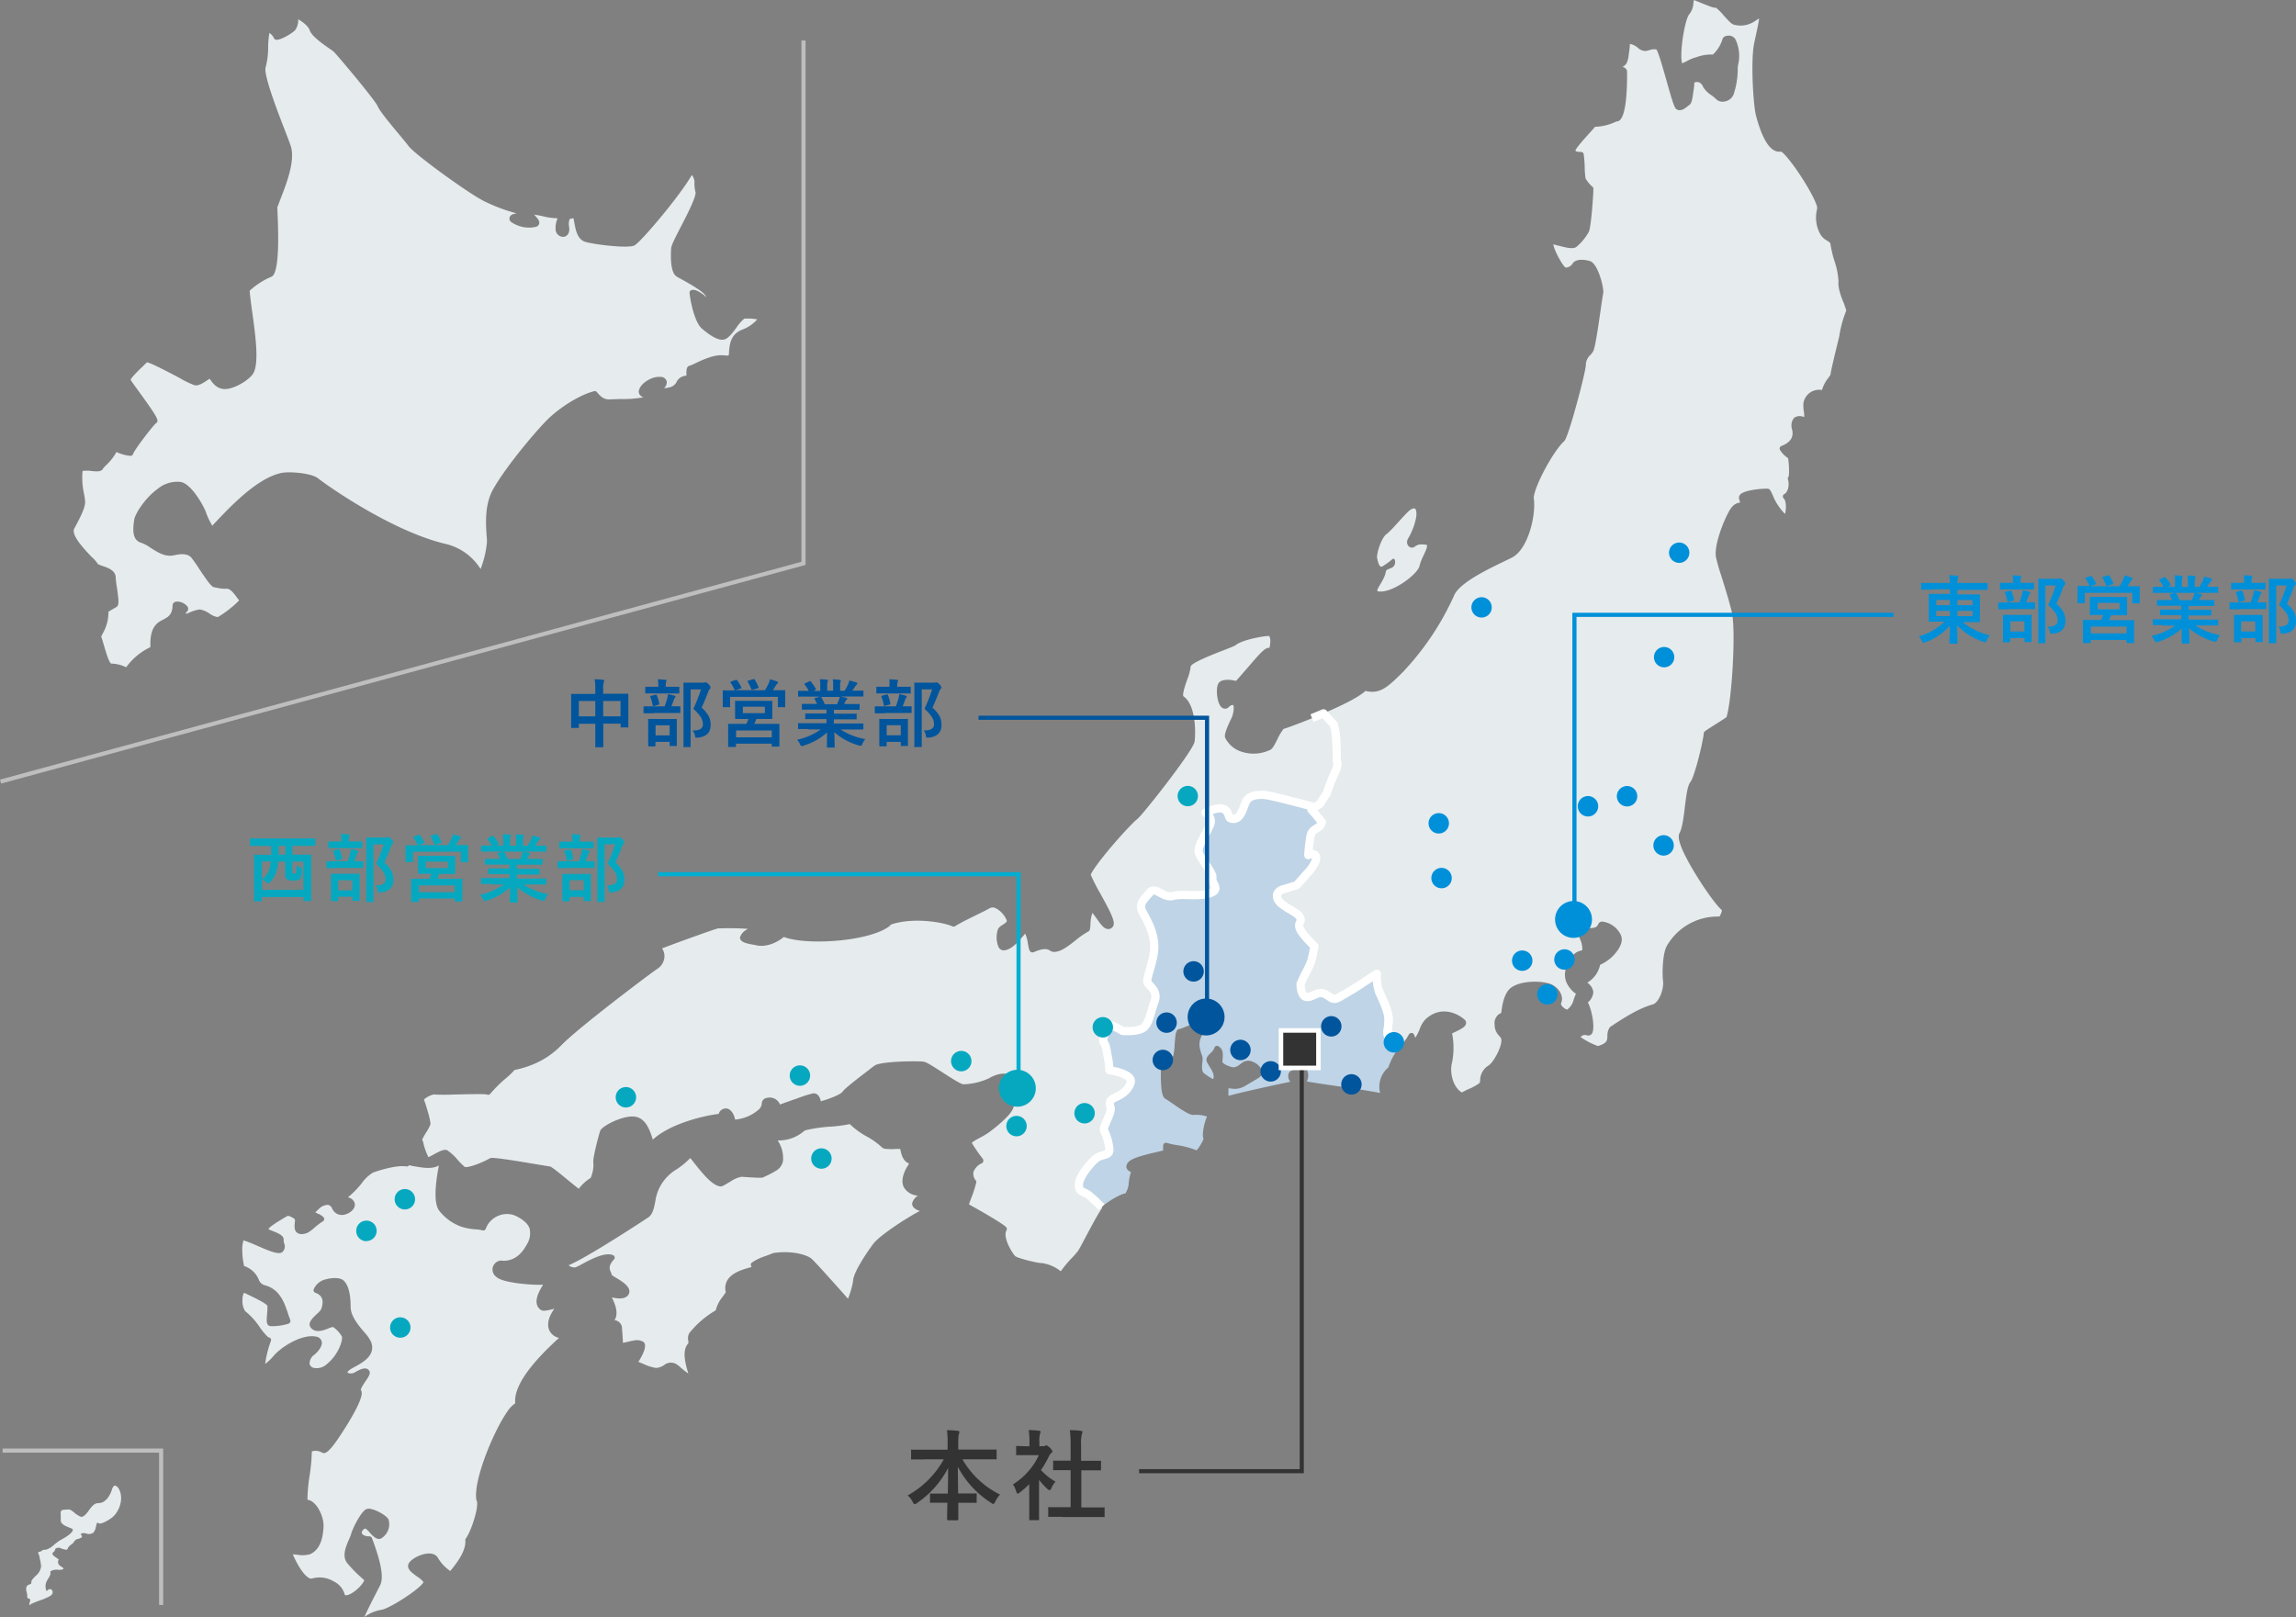<svg id="中部オン" xmlns="http://www.w3.org/2000/svg" width="557.58" height="392.77" viewBox="0 0 557.58 392.77">
  <rect x="0" y="0" width="557.58" height="392.77" fill="#808080" stroke="none"/>
  <defs>
    <style>
      .cls-1 {
        fill: #e6ebed;
      }

      .cls-2 {
        fill: #bfd4e6;
      }

      .cls-12, .cls-13, .cls-14, .cls-3, .cls-4, .cls-6, .cls-7 {
        fill: none;
      }

      .cls-3, .cls-4 {
        stroke: #fff;
      }

      .cls-3 {
        stroke-linejoin: round;
        stroke-width: 2px;
      }

      .cls-12, .cls-13, .cls-14, .cls-4, .cls-6, .cls-7 {
        stroke-miterlimit: 10;
      }

      .cls-5 {
        fill: #e9edef;
      }

      .cls-6 {
        stroke: #00aed1;
      }

      .cls-7 {
        stroke: #00559d;
      }

      .cls-8 {
        fill: #0090d9;
      }

      .cls-9 {
        fill: #333;
      }

      .cls-10 {
        fill: #06a8c0;
      }

      .cls-11 {
        fill: #00559d;
      }

      .cls-12 {
        stroke: #0090d9;
      }

      .cls-13 {
        stroke: #333;
      }

      .cls-14 {
        stroke: #bebebe;
      }

      .cls-15 {
        fill: #fff;
      }
    </style>
  </defs>
  <title>map_chubu</title>
  <path class="cls-1" d="M324.64,185s0-4.12-.19-6a15.2,15.2,0,0,0-.56-3l-2.47-2.7c-1,.41-1.9.8-2.8,1.16-3.58,1.45-6.51,2.5-6.92,2.6a12.87,12.87,0,0,0-1.49,2.51c-.76,1.48-1.18,2.27-1.67,2.53a9.3,9.3,0,0,1-6.83.55,6.72,6.72,0,0,1-4.13-3.35c-.21-.41-.3-1.06,1.09-4.06l.56-1.17c.63-2.09.32-2.77.22-2.84a1.42,1.42,0,0,0-1.06.54,1.25,1.25,0,0,1-1.33.28c-1.1-.44-1.41-2.42-1.49-3.25s-.16-2.66.74-3.25c1.3-.85,3.73-.19,3.83-.16.26-.19,2-2.26,3.21-3.63,3.1-3.62,4.09-4.59,4.93-4.37a6.84,6.84,0,0,0,.2-1.38,2.65,2.65,0,0,0-.25-1.52c-.56-.11-5.69.65-7.88,2-.28.31-1,.61-3.32,1.5s-7.53,2.94-7.87,3.85a12.69,12.69,0,0,1-.87,3.28c-.4,1.15-1.22,3.56-.9,4,3.26,2.23,2.92,9.66,2.72,11-.33,2.24-12.57,17.72-13.83,18.73a18.25,18.25,0,0,0-1.4,1.31c-3.21,3.24-9,10-10,12.3a43.67,43.67,0,0,0,2.25,4.44c2.81,5.06,4,7.37,3,8.32a1.34,1.34,0,0,1-1.09.44c-1-.07-1.75-1.19-2.66-2.47-.36-.5-.72-1-1.08-1.45a8,8,0,0,0-.48,2.69,7.18,7.18,0,0,1-.17,1.41.65.65,0,0,1-.34.4,20.66,20.66,0,0,0-3.1,2.16c-1.83,1.44-3.57,2.8-5.23,2.82a1.8,1.8,0,0,1-1-.34c-.53-.31-1.31-.75-3.92.39a.83.83,0,0,1-.64,0c-.4-.21-.53-.67-.71-1.61l-.09-.49a8.12,8.12,0,0,0-.67-2.41,14.48,14.48,0,0,1-1.09,1.28c-1,1.13-2.28,2.53-3.87,2.78a1.42,1.42,0,0,1-1.44-.68,6,6,0,0,1-.12-4.61,3.24,3.24,0,0,1,1-.85c.78-.5,1.15-.8,1.06-1.12a5.9,5.9,0,0,0-2.75-3,1.6,1.6,0,0,0-1.48.09c-.47.28-1.54.81-2.8,1.43-1.84.91-4.14,2-5.58,2.92a.65.65,0,0,1-.6,0,10.29,10.29,0,0,0-1.26-.44c-3-.86-9-1.56-13.65,0a2.92,2.92,0,0,1-.92.78c-5.39,3.44-19.81,4.29-25.09,2.24-1.8,1.47-4.52,2.68-7.12,1.93-2.16-.34-3.52-.75-3.54-1.76A3.08,3.08,0,0,1,181,226a7.31,7.31,0,0,1,.62-.39,67.22,67.22,0,0,0-7.27-.1c-.86.17-10.51,3.66-13.57,4.85a3.31,3.31,0,0,1,.57,2.13,3.71,3.71,0,0,1-1.73,2.84c-1.17.74-19.1,14.2-23.28,18.54a20.41,20.41,0,0,1-7.6,4.94,24.69,24.69,0,0,1-3.8,1.09,16.86,16.86,0,0,1-2.08,2,32.91,32.91,0,0,0-3.81,3.79.65.65,0,0,1-.82.15c-.54-.16-4.94-.06-7.3,0h-.37a51.17,51.17,0,0,1-5.26,0,5.44,5.44,0,0,0-2.36,1.24c.08,0,1.81,5.3,1.57,6.1a10.92,10.92,0,0,1-1,1.85,15.41,15.41,0,0,0-1,1.81,2.46,2.46,0,0,1,.35,1,16.08,16.08,0,0,0,1.18,3.24c.46-.22.92-.47,1.36-.71,1.33-.72,2.38-1.28,3.17-1a11.31,11.31,0,0,1,2.61,2.4,18.49,18.49,0,0,0,1.71,1.69c1.07.18,4.33-1.1,6-2.08.31-.18.6-.36,8.37.91l3.53.59c1.46.24,2.51.42,2.71.44s.48.07,3.78,2.79c1.1.9,2.51,2.07,3.27,2.63a10.68,10.68,0,0,1,2.88-2.62,7.86,7.86,0,0,0,.67-3.68c-.15-.74.47-3.36,1-5.44.32-1.23.61-2.22.69-2.4.52-1.15,5.47-3.73,8.34-3.38,2.66.33,3.69,3.25,4.4,5.59,4.65-4.25,13.57-6,16-6.24a1.83,1.83,0,0,1,1.74-1.34c.82,0,1.85.78,2.25,2.71a10,10,0,0,0,5.67-2.38A2.17,2.17,0,0,0,185,268a1.38,1.38,0,0,1,1.16-1.31,2.7,2.7,0,0,1,3.26,1.6c.59-.24,2.71-1,4.17-1.49a31,31,0,0,1,3.81-1.22c1.29-.13,1.73,1,1.94,1.91,2.17-.58,4.88-1.69,5.29-2.34s3.12-2.8,6.23-5.15l1-.79.46-.33c1.33-1.14,10.88-1.21,12-1,.7.11,2.06,1,4.4,2.49,1.78,1.16,4.48,2.91,5.21,3a16.07,16.07,0,0,0,6.21-1.44c1-.62,3.22-1.61,4.91-.92a2.73,2.73,0,0,1,1,.69c1.26,1.37,1.24,3.82,0,7.47-.66,1.88-4.67,5-5.89,5.87a16,16,0,0,1-2,1.21c-.57.3-1.13.6-1.59.9a3.5,3.5,0,0,0-.57.46,39.52,39.52,0,0,0,2.64,3.81.83.83,0,0,1,.16.59.73.73,0,0,1-.28.5,3.74,3.74,0,0,0-2.13,2.2,2.54,2.54,0,0,0,.57,2,.66.66,0,0,1,.12.52,28.47,28.47,0,0,1-1.21,3.75c-.22.59-.42,1.13-.56,1.56,1.93,1.06,8.68,4.86,9.12,5.65a.65.65,0,0,1,0,.65c-1,1.62,1.36,5.53,2.12,6.26.57.53,5.64,1.77,6.46,1.69a9.47,9.47,0,0,1,4.6,2,27.69,27.69,0,0,1,2.75-3.3,17.29,17.29,0,0,0,1.46-1.68c.26-.38.9-1.59,1.69-3.08l.71-1.34c1.19-2.24,2.54-4.71,3.49-6.09h0a37.06,37.06,0,0,0-3.22-3c-1.3-.91-2.27-.56-2.28-2.39s2.25-4.65,3.86-6.18,3.55-.62,3.55-2.46a13.43,13.43,0,0,0-1.31-4.59c-.33-.92,1.92-4.29,1.6-5.51s-.33-1.84,1-2.45,3.23-1.54,3.87-3.69-5.19-3-5.19-3a16.85,16.85,0,0,0-.33-3.06c-.33-1.53-.33-2.75-1-3.67s1-3.06,1-4,3.56,1.21,3.56,1.21,3.24.29,4.85-.63,1.93-4,2.89-6.44-1-3.67-1.63-4.58,1.6-5.21,1.58-8.88-2-6.73-2.94-8.56.64-3.06,1.92-4.6,3.24,1.52,5.5.9,6.15.28,9-.65.31-2.45.63-3.67-2.6-4.28-3.26-6.11,2.89-6.13,2.88-7.66a2.43,2.43,0,0,0-1.3-2.14s3.55-1.85,4.85-.63.33,2.14,2,2.14,2.25-2.46,2.9-4,2.26-1.84,4.2-1.85c1.39,0,8.62,1.94,12.6,3l1.29-.82,1.69-2.62a52.36,52.36,0,0,1,2.06-5.25C325.2,185.54,324.64,185,324.64,185Z" transform="translate(0)"/>
  <path class="cls-1" d="M268.26,234.45c.94-1,5.32-3.81,5.48-4.37,1.89,2.34,1.82,7.86,2.26,8.8a2.38,2.38,0,0,1-1.2,2.67c-2.94,1.1-8.29,5.37-8.55,6-.58,1.45-1.11,4.18-1.87,5.27-.46.66-1.1-.45-.84-1.73s.73-7.92,1.84-9,4.85-3.42,4.45-4.2c-.75-1.46-2.6-2.39-1.57-3.48" transform="translate(0)"/>
  <path class="cls-1" d="M133.44,323.21c-.69-1.45-.26-3.34,1.18-5.31l-.39.09c-1.7.4-2.34.49-2.77.24a2.23,2.23,0,0,1-1.09-1.46c-.33-1.4.51-3.12,1.52-4.72-2.77.12-8.13-.39-10.26-1.27s-2.08-2.25-2-2.8a2.24,2.24,0,0,1,2-1.8c1.18.18,4.17.15,6.28-3.87a5,5,0,0,0,.7-3.91c-.37-1.12-1.42-2.08-3.21-3a5.27,5.27,0,0,0-4.42-.08,5.41,5.41,0,0,0-3,3.11.65.65,0,0,1-.81.42,8.9,8.9,0,0,0-1.67-.25,14.39,14.39,0,0,1-3.58-.68,12,12,0,0,1-5.17-3.74c-1.51-1.77-1-6.49-.3-10.39l.1-.58v-.12c-1.42.86-3.45.61-5.24.31l-.34-.06a14.15,14.15,0,0,1-1.63-.32.66.66,0,0,1-.65.3c-2.72-.43-7.61,1.31-8.15,1.51a9.52,9.52,0,0,0-2.69,2.57,22.8,22.8,0,0,1-3.37,3.44,2,2,0,0,1,1.69,1.57c.14,1.12-1,2.17-2.21,2.53a2.57,2.57,0,0,1-3.25-1.29,1.56,1.56,0,0,0-1-1,3.21,3.21,0,0,0-2.36,1.08,10,10,0,0,0-.77.75l.68.35a3.17,3.17,0,0,1,1.39.94.65.65,0,0,1-.23.88,17.51,17.51,0,0,0-2.29,1.75c-.27.23-.52.43-.76.6a3.48,3.48,0,0,1-2,.75,1.72,1.72,0,0,1-1.39-.48c-.57-.6-.47-1.52-.34-2.75a.58.58,0,0,0-.21-.52,4.18,4.18,0,0,0-1.52-.7c-4,2.25-4.68,3.06-4.72,3.27a8.19,8.19,0,0,0,.87.37c1.43.56,2.91,1.14,2.82,2.21A3.25,3.25,0,0,0,69,302a1.81,1.81,0,0,1-.5,2.17c-.52.32-1.32.25-2.76-.25-1.13-.39-2.5-1-3.74-1.54a30.38,30.38,0,0,0-2.87-1.11,7.62,7.62,0,0,0-.29,2.62,17.6,17.6,0,0,0,.44,3.62,5.8,5.8,0,0,1,3.52,3.19,2.22,2.22,0,0,0,1.33,1.43c3.81.92,4.92,4.25,5.81,6.92.19.57.37,1.11.57,1.6a.7.7,0,0,1-.08.55.78.78,0,0,1-.48.35,13.36,13.36,0,0,1-4.23.57,1.11,1.11,0,0,1-.62-.28c-.4-.44-.36-1.22-.24-2.66a14.71,14.71,0,0,0,.08-2c-.33-.69-4.06-2.4-5.28-3l-.4-.18a3.54,3.54,0,0,0-.37,1.75,4.38,4.38,0,0,0,.66,2.73,17.31,17.31,0,0,1,3.61,4,14.14,14.14,0,0,0,2,2.35.65.65,0,0,1,.61.93,26,26,0,0,0-1.38,5.54,13.11,13.11,0,0,0,1.93-1.81c1.9-2.35,7-5.48,10.32-4.85a1.61,1.61,0,0,1,1.49,1.22c.28,1.33-1.42,3-2.07,3.4a2.66,2.66,0,0,0-.88,2,1.28,1.28,0,0,0,1.09,1,3.6,3.6,0,0,0,3.19-1c2.22-1.78,3.75-5,3.59-6.6a7.42,7.42,0,0,0-2.17-2.35,6.32,6.32,0,0,0-1.36.45c-1,.37-2.78,1.07-3.92-.14s.35-2.48,1.38-3.49A5.09,5.09,0,0,0,78,318c.74-2.11.29-3.38-1.43-4a.65.65,0,0,1-.39-.83,4.24,4.24,0,0,1,3.17-2.48c1.37-.36,3.22-.39,4,.27s1.8,2.2,1.8,6.46c0,2.27,1.95,4.55,3.35,6.21a9,9,0,0,1,1.65,2.4c1.11,3.2-2,4.88-4.06,6-.65.35-1.62.87-1.73,1.38a2,2,0,0,0,1.7,0c1.36-.83,2.22-1.11,2.87-1a1.15,1.15,0,0,1,.74.55c.38.65-.15,1.43-.89,2.51-.38.57-1.28,1.89-1.14,2.22,1.54,1.61-5.86,12.24-5.94,12.35-2,2.79-2.8,3.14-3.45,2.81a3.07,3.07,0,0,0-2.22-.39c-.12,0-.28.13-.3,0a45.08,45.08,0,0,1-.52,5.83,40.4,40.4,0,0,0-.55,6c2.1.19,4,3.88,3.91,6.48-.21,5.17-2.33,6.26-3.24,6.73a7.1,7.1,0,0,1-3.22.12l-1-.08c.6,1.45,2.3,4.84,3.9,5.72a.92.92,0,0,0,.81.14,6.67,6.67,0,0,1,5.22.71,5,5,0,0,1,2.62,3,.36.36,0,0,0,.35.37h0c1.28,0,3.81-2.1,4.46-3.64l-.74-.68a31.63,31.63,0,0,1-3.4-3.48c-1.35-1.69-.32-4.06.44-5.8a9.43,9.43,0,0,0,.53-1.38c.16-.71,1.79-4.38,3.32-5.74a1.63,1.63,0,0,1,1.44-.24c1.41.26,3.79,1.57,4.29,2.55a4,4,0,0,1-1.86,4.64c-1,.39-1.93-.6-2.68-1.44a5.39,5.39,0,0,0-1.06-1,1.15,1.15,0,0,0-.9,1.07c.09.4.7.84,1.86.83a.66.66,0,0,1,.62.42c1.53,4.1,3.14,9.11,2,11.43l-.79,1.55c-.71,1.37-2.28,4.41-3.06,6.2a9.56,9.56,0,0,1,4.1-1.75c1.79-.18,9.4-5,10.27-6.74a6.09,6.09,0,0,0-1.52-1.32c-1.08-.77-2.09-1.51-2.22-2.4-.2-1.34,2-2.46,3.12-2.86,1.95-.67,3.49-.41,4.12.7a9.9,9.9,0,0,0,3,3.19l.22-.27c1.18-1.47,3.65-4.52,3.43-7.19a.67.67,0,0,1,.13-.44c1.44-2,3.32-8.15,2.59-9.23-.95-4.38,3.95-16.49,7.41-21.49a7.2,7.2,0,0,1,2-2.12c-.35-3,1.93-7.13,6.77-12.16,1.47-1.53,2.88-2.83,3.86-3.73A3.34,3.34,0,0,1,133.44,323.21Z" transform="translate(0)"/>
  <path class="cls-1" d="M446.48,68.28a18.72,18.72,0,0,0-1-4.94,29,29,0,0,1-1-4.29,3.66,3.66,0,0,0-.79-.61A4.12,4.12,0,0,1,442,56.78a8.33,8.33,0,0,1-.79-5.71,3,3,0,0,0,.09-.69c-.22-1.44-2.65-5.82-5.31-9.57-2-2.79-3.2-4-3.53-4-2.32.39-4.38-2.53-6-8.66-.68-2.56-1.23-12.23-.62-16.69.1-.73.35-1.87.61-3.07s.66-3,.74-3.9a7.36,7.36,0,0,0-.64.4l-.53.34a6.14,6.14,0,0,1-4.91.77c-.59-.13-1.3-.9-2.5-2.23a12.52,12.52,0,0,0-1.91-1.91c-.41.14-1.59-.34-3.87-1.27L411.37,0c-.06.27-.1.56-.14.85a4.66,4.66,0,0,1-1,2.63c-1.09,1.21-2.44,9.66-1.72,11.9.33-.13.85-.39,1.22-.58a10.61,10.61,0,0,1,1.73-.76l.6-.18a10.16,10.16,0,0,1,3.92-.61,8.55,8.55,0,0,0,2.28-3.6,1.2,1.2,0,0,1,1.11-.94,1.89,1.89,0,0,1,2.06.81,9.29,9.29,0,0,1,.63,6.37,8.86,8.86,0,0,0-.06.95,19.25,19.25,0,0,1-1,6.1,2.81,2.81,0,0,1-2.2,1.71,2.19,2.19,0,0,1-2-.54,10.31,10.31,0,0,0-1.1-.92,6.74,6.74,0,0,1-2.1-2.06,1.82,1.82,0,0,0-1-1.13,1.51,1.51,0,0,0-1.14.07,13.64,13.64,0,0,1-.2,2c-.3,2.21-.46,3.08-1,3.4l-.36.28c-.62.52-1.66,1.39-2.68.84-.55-.29-.92-1.34-2.51-7-.79-2.81-2-7.06-2.47-7.59a3.72,3.72,0,0,0-1.79.21,7.14,7.14,0,0,1-.8.18,2.87,2.87,0,0,1-1.94-.81,4,4,0,0,0-1.89-.92,17.54,17.54,0,0,1-.27,2.43,6.62,6.62,0,0,1-.54,2.29,2.93,2.93,0,0,1-1,.9,1.22,1.22,0,0,1,1.12,1.1c0,2,.13,12-2.43,12.1a4.11,4.11,0,0,0-.59.22,12.69,12.69,0,0,1-4.75,1.1c-.37.43-.87,1-1.42,1.6-1.13,1.25-3.24,3.59-3.36,4.18.11.14.25.33,1.37.32a.65.65,0,0,1,.65.56,31.84,31.84,0,0,1,.25,3.33c0,.7.06,1.35.11,1.88a4.43,4.43,0,0,0,.11.69,7.52,7.52,0,0,0,1.65,2,.65.65,0,0,1,.23.5c0,1.35-.54,9.21-1.09,10.41A12.93,12.93,0,0,1,382.79,60c-.79.54-2.27.2-4.44-.36-.4-.1-.8-.21-1.14-.28.24,1.45,2.2,5.14,3,5.64a2.08,2.08,0,0,0,1.66-.93c.89-1.5,3.65-.87,4.34-.62,1.93.71,3.43,6.79,3.11,7.9-.08.27-.33,2-.58,3.74-.75,5.23-1.37,9.31-1.83,10.22a5,5,0,0,1-.7.92,3.31,3.31,0,0,0-1.08,2.15c0,.19.09.75-1.19,5.76,0,.12-3.11,12.14-4.07,13-1.56,1.41-4.07,5.32-5.83,9.11-1.26,2.7-1.63,4.27-1.55,4.84.55,4.27-1.46,12.34-5.26,14.31-.57.3-1.31.65-2.15,1.05-4,1.95-10.82,5.21-12,8.3a67.12,67.12,0,0,1-12.31,18.4l-.23.23c-3.44,3.4-5.38,5.32-8.93,4.44-1.71,1.59-6,3.66-10.12,5.42L324,176a15.2,15.2,0,0,1,.56,3c.19,1.87.19,6,.19,6s.56.56-.37,2.44a52.36,52.36,0,0,0-2.06,5.25l-1.69,2.62-1.29.82,2.63.73-2.63-.73-.77.49s1.69,1.87,2.06,2.44.75.37.19,1.31-2.06.94-2.44,2.62a40.16,40.16,0,0,0-.56,4.69s1.5-.75,1.87.37-1.5,3.37-1.5,3.37l-3.3,3.58-3,.94s-2.25.37-1.69,2.25,4.69,3.19,5.44,4.5-.56,1.31,0,2.81,3.56,4.31,3.56,4.31-.37,2.25-.75,3.56a17.33,17.33,0,0,1-1.5,3.19L315.83,239s0,2.81,1.31,3.19,2.81-1.5,4.5-.75,1.87,1.87,3.75.75,3-1.69,5.25-3.19,3.75-2.44,3.75-2.44a11.5,11.5,0,0,0,.37,3.94c.56,1.5,2.25,4.5,2.44,6.75s-.94,4.12.56,5.44a5.28,5.28,0,0,0,2.53,1.26l.39-.52a13.81,13.81,0,0,0,1.41-2.07.77.77,0,0,1,.69-.46c.49,0,.66.37.91,1.17a10.57,10.57,0,0,0,1.07-2.09,6.77,6.77,0,0,1,1.34-2.32c3.64-3.47,7.72-1.65,9.56,0a1,1,0,0,1,.37.93c-.12.8-1.11,1.33-2.73,2.1l-.66.32a18.08,18.08,0,0,1,0,7c-.64,2.25.09,6,2.38,7.35a17.65,17.65,0,0,1,1.69-.86,11.91,11.91,0,0,0,2.65-1.48c0-.12.06-.35.09-.6a4.26,4.26,0,0,1,1.92-3.54c1.42-.77,3.81-5.47,3.12-6.74a3.45,3.45,0,0,0-.43-.56,3.73,3.73,0,0,1-1.09-2.72,2.71,2.71,0,0,1,.94-2.44l.35-.22a.63.63,0,0,0,.33-.26c.18-1.5.62-4.85,2.47-6.11,2.72-1.86,8-1.57,9.75-.71,2.31,1.15,2.85,3.29,2.35,4.39a.75.75,0,0,0,0,.62,2.86,2.86,0,0,0,1.41,1.11,4.21,4.21,0,0,0,1.6-2.46,10.47,10.47,0,0,1,.55-1.39,6.88,6.88,0,0,1-2.16-2.47,4.74,4.74,0,0,1-.15-4l.14-.35c.46-1.2,1.3-3.38,3.69-3.74a5.38,5.38,0,0,0-.54-2.74c-.37-1-.66-1.75-.22-2.33a1.23,1.23,0,0,1,1.17-.42c1.49.13,2.58.17,3.14-.35a1.46,1.46,0,0,0,.37-.57,1,1,0,0,1,.94-.57,5.7,5.7,0,0,1,4.51,3.25c.51,1.07.19,2.43-.9,3.91a10.32,10.32,0,0,1-4.13,3.34,6.57,6.57,0,0,1-3.11,4.33,3.3,3.3,0,0,1,1.46,2.22,3.43,3.43,0,0,1-1.32,2.57c1,1.91,1.81,6.28,1,7.56a1.06,1.06,0,0,1-1.16.47,1.41,1.41,0,0,0-1.62.39,19.15,19.15,0,0,0,4.22,2.19c2.25-.68,2.27-1.37,2.3-2.41a3.68,3.68,0,0,1,.54-2.09,1.68,1.68,0,0,1,.31-.26c2.79-1.84,6.61-4.37,10.14-5.34,1.55-.43,2.8-3.78,2.52-5.82-.2-1.41-.17-6.69,1-8.53a14.21,14.21,0,0,1,12.69-7,3.56,3.56,0,0,0,.62-1.56h0c-1.87-1.44-8.5-11.27-10.09-15.93-.46-1.34-.52-2.25-.19-2.84.64-1.14,1-3.9,1.28-6.34.34-2.74.63-5.12,1.34-6,.86-1.13,2.45-7.22,3.07-10.63a10.56,10.56,0,0,0,.17-1.14c0-.43,0-.46,3-2.35.94-.6,1.92-1.22,2.52-1.63,1.29-3.92,2.36-21,1.28-25.62-.53-2.24-1.48-5.36-2.25-7.82l-.34-1.09a43,43,0,0,1-1.24-4.35c-.48-2.68,1.6-8.35,3.23-11.24.91-1.61,1.84-1.94,2.61-2a3.09,3.09,0,0,0-.15-.68,1.21,1.21,0,0,1,.15-1.23c1-1.24,5.89-1.55,6.7-1.48.54,0,.76.52,1.23,1.56a13.71,13.71,0,0,0,3,4.57c.29-1.06.39-3.08-.33-3.78a.65.65,0,0,1,.17-1.05c.78-.38,1.32-2,.86-3.6a.65.65,0,0,1,.21-.67,18.46,18.46,0,0,0-.17-4.45,6.16,6.16,0,0,1-2-2.09.65.65,0,0,1,0-.5.64.64,0,0,1,.36-.35c3.28-1.27,2.8-3.23,2.55-4.29a2.82,2.82,0,0,1,.61-2.6,2.4,2.4,0,0,1,2.07-.25l.33.06a6.89,6.89,0,0,0-.1-1.41,6.72,6.72,0,0,1-.1-1.25,3,3,0,0,1,.14-1.23,3.84,3.84,0,0,1,4.37-2.63h0a8.69,8.69,0,0,1,1.59-3,6.12,6.12,0,0,0,.49-.73c0-.16.08-1,1.82-8.07l.22-.89.1-.48a27.17,27.17,0,0,1,1.69-6.14c-.13-.47-.33-1-.55-1.66C447,71.85,446.3,69.8,446.48,68.28Z" transform="translate(0)"/>
  <path class="cls-2" d="M337.2,247.2c-.19-2.25-1.87-5.25-2.44-6.75a11.5,11.5,0,0,1-.37-3.94s-1.5.94-3.75,2.44-3.37,2.06-5.25,3.19-2.06,0-3.75-.75-3.19,1.12-4.5.75-1.31-3.14-1.31-3.14l1.12-2.44a17.33,17.33,0,0,0,1.5-3.19c.37-1.31.75-3.56.75-3.56s-3-2.81-3.56-4.31.75-1.5,0-2.81-4.87-2.62-5.44-4.5,1.69-2.25,1.69-2.25l3-.94,3.19-3.56s1.87-2.25,1.5-3.37-1.87-.37-1.87-.37a40.16,40.16,0,0,1,.56-4.69c.37-1.69,1.87-1.69,2.44-2.62s.19-.75-.19-1.31-2.06-2.44-2.06-2.44l.77-.49c-4-1.1-11.21-3-12.6-3-1.94,0-3.56.32-4.2,1.85s-1.28,4-2.9,4-.65-.92-2-2.14-4.85.63-4.85.63a2.43,2.43,0,0,1,1.3,2.14c0,1.53-3.54,5.83-2.88,7.66s3.57,4.88,3.26,6.11,2.27,2.75-.63,3.67-6.79,0-9,.65-4.21-2.43-5.5-.9-2.9,2.76-1.92,4.6,2.93,4.89,2.94,8.56-2.23,8-1.58,8.88,2.59,2.13,1.63,4.58-1.27,5.51-2.89,6.44-4.85.63-4.85.63S269,248.38,269,249.3s-1.61,3.07-1,4,.65,2.14,1,3.67a16.85,16.85,0,0,1,.33,3.06s5.82.9,5.19,3-2.58,3.07-3.87,3.69-1.29,1.23-1,2.45-1.92,4.6-1.6,5.51a13.43,13.43,0,0,1,1.31,4.59c0,1.84-1.94.93-3.55,2.46s-3.87,4.35-3.86,6.18,1,1.48,2.28,2.39a37,37,0,0,1,3.22,3c.47-.67,4.25-3.22,5.86-3.43a5.53,5.53,0,0,0,.82-2.73,12.12,12.12,0,0,1,.53-2.45l-.12-.07a1.62,1.62,0,0,1-1-1.09,1.66,1.66,0,0,1,.57-1.33c.88-.93,3.56-1.62,6.72-2.36.66-.15,1.24-.29,1.66-.41a4.82,4.82,0,0,1,0-1.2.65.65,0,0,1,.88-.62,20.25,20.25,0,0,0,2.35.52,20.45,20.45,0,0,1,4.86,1.28,9.32,9.32,0,0,0,1.71-2.82c-.48-.75.12-3.85.84-5.39a8.31,8.31,0,0,0-3.25-.39c-.82.08-2.26-.79-5.15-2.78-.71-.49-1.32-.91-1.68-1.11-.75-.42-1.22-1.8-1.13-7.15,0-1.08.93-1.73,1.91-2.43a5.45,5.45,0,0,0,1.1-.91,13.7,13.7,0,0,0,.33-2.68c.16-2.28.27-3.26.78-3.67a1.06,1.06,0,0,1,.64-.18c-.09,0,.33-.1,2.75-1.13l1.43-.61c1-.42,1.78-.77,2-.85a.65.65,0,0,1,.56.09.64.64,0,0,1,.28.49,5.71,5.71,0,0,1-1.27,2.89c-1.74,2-1.07,4-.64,5.27a3.07,3.07,0,0,1,.27,1.34c-.34,2.38,0,3,.22,3.2a12.91,12.91,0,0,0,2.35,1.53c.35-1-.16-1.9-1-3.23-.16-.27-.33-.55-.48-.82-.52-1,.26-1.72.83-2.28a3.09,3.09,0,0,0,.93-1.25.65.65,0,0,1,1-.4c1.13.69,1.16,1.66.94,3.72,0,.24.48.76,2,1.24,1,.38,1.69-.11,2.44-.69a6.72,6.72,0,0,1,.66-.47,2.49,2.49,0,0,1,2.16-.09,4.15,4.15,0,0,1,2.52,2.46c.26.79-.53,1.29-3.1,2.77l-1.33.78a4.76,4.76,0,0,1-3.2.54,5.57,5.57,0,0,0-.66-.06,16.88,16.88,0,0,0,0,1.83c2.39-.68,9.44-2.24,13-3l2-.41a2.33,2.33,0,0,1-.48-1.69,1.39,1.39,0,0,1,1-1.12c1-.44,2.25-.85,3-.5a1.2,1.2,0,0,1,.66.71,3.14,3.14,0,0,1-.18,2.51c1.46.28,4.25.69,7.17,1.11,3.84.56,8.12,1.19,10.65,1.7a6.09,6.09,0,0,1,2-6.2,15.75,15.75,0,0,1,3-5.31,5.28,5.28,0,0,1-2.53-1.26C336.26,251.33,337.38,249.45,337.2,247.2Z" transform="translate(0)"/>
  <path class="cls-3" d="M267.51,293.2h0a37,37,0,0,0-3.22-3c-1.3-.91-2.27-.56-2.28-2.39s2.25-4.65,3.86-6.18,3.55-.62,3.55-2.46a13.43,13.43,0,0,0-1.31-4.59c-.33-.92,1.92-4.29,1.6-5.51s-.33-1.84,1-2.45,3.23-1.54,3.87-3.69-5.19-3-5.19-3a16.85,16.85,0,0,0-.33-3.06c-.33-1.53-.33-2.75-1-3.67s1-3.06,1-4,3.56,1.21,3.56,1.21,3.24.29,4.85-.63,1.93-4,2.89-6.44-1-3.67-1.63-4.58,1.6-5.21,1.58-8.88-2-6.73-2.94-8.56.64-3.06,1.92-4.6,3.24,1.52,5.5.9,6.15.28,9-.65.31-2.45.63-3.67-2.6-4.28-3.26-6.11,2.89-6.13,2.88-7.66a2.43,2.43,0,0,0-1.3-2.14s3.55-1.85,4.85-.63.33,2.14,2,2.14,2.25-2.46,2.9-4,2.26-1.84,4.2-1.85c1.39,0,8.62,1.94,12.6,3" transform="translate(0)"/>
  <line class="cls-4" x1="318.45" y1="196.6" x2="319.23" y2="196.1"/>
  <path class="cls-1" d="M221.8,293.2a1.35,1.35,0,0,1-.27-1,3.16,3.16,0,0,1,1.39-1.79,4.22,4.22,0,0,1-3.45-2.09c-.9-1.92.39-4.32,1.32-5.69-1.51-.61-1.87-2.17-2.09-3.17l-.09-.39h-.92a15.42,15.42,0,0,1-2.38,0,1.73,1.73,0,0,1-1.36-.59,17.72,17.72,0,0,0-3.36-2.38,19.21,19.21,0,0,1-4.23-3.07,32.84,32.84,0,0,1-4.74.63,35.32,35.32,0,0,0-6,.87,3.77,3.77,0,0,0-.62.41,9.32,9.32,0,0,1-6.15,2.06,7.62,7.62,0,0,1,1.28,5.1,3.46,3.46,0,0,1-1.82,2.34,23.82,23.82,0,0,1-2.5,1.31l-.44.21c-.3.15-.87.16-4.3-.06l-1-.06a6.57,6.57,0,0,0-2.56,1.08l-.77.45c-1.08.64-1.41.83-1.77.8-1.87-.16-4.1-2.8-6.42-5.74-.33-.42-.66-.84-.93-1.15a18.1,18.1,0,0,1-3.58,2.91,10.77,10.77,0,0,0-4.25,5.12,11.1,11.1,0,0,0-.64,2.43c-.29,1.52-.58,3.08-1.6,3.88-.14.11-14.91,9.86-19.46,11.69a2,2,0,0,0,1.69.51,12.92,12.92,0,0,0,1.49-.74c2.21-1.18,5.56-3,7.57-2.23a.65.65,0,0,1,.26,1.06c-1.45,1.56-1.07,2.41-.74,3.15a.93.93,0,0,1,.17.6,9,9,0,0,0,1,.66c1.36.82,3.06,1.84,3.29,3.07a1.52,1.52,0,0,1-.31,1.23c-.79,1-2.57.84-3.94.5.7,1.34,1.47,3.3,1,4.81a2.62,2.62,0,0,1-.34.74,2,2,0,0,1,1.83,1.9,6.09,6.09,0,0,0,.06.92c.06.76.13,1.79.16,2.67.37-.06.77-.15,1.19-.25s.86-.2,1.28-.27a3.31,3.31,0,0,1,2.5.29c1.13.85-.38,3.55-1.22,4.86l1.15.47a11.52,11.52,0,0,0,3.1,1,3.82,3.82,0,0,0,2-.69,2.62,2.62,0,0,1,2.86-.3,7.24,7.24,0,0,1,1.18.91,19.33,19.33,0,0,0,1.84,1.44c-.72-2.36-1.62-5.67,0-7.32a3.24,3.24,0,0,0,0-.58,2.63,2.63,0,0,1,.21-1.88,22.82,22.82,0,0,1,6.44-5.56,8.79,8.79,0,0,1,1.77-3.42c.25-.36.49-.69.68-1a3.82,3.82,0,0,1,.36-2.86c1.08-1.87,3.73-2.68,5.9-3.24a2.09,2.09,0,0,1-.16-.37.65.65,0,0,1,.21-.7,12.81,12.81,0,0,1,3.41-1.63c.59-.22,1.18-.44,1.88-.72,4.45-.63,8,.41,9.17,1.35.73.61,4.46,4.77,7.9,8.63l1,1.13a21,21,0,0,0,1.23-4.23c0-1.31,1.32-3.62,2.07-4.88,1.13-1.89,2.42-3.64,2.84-4.22,1.5-2,7.89-6.19,11.33-8A3.28,3.28,0,0,1,221.8,293.2Z" transform="translate(0)"/>
  <path class="cls-3" d="M319.23,196.1l1.29-.82,1.69-2.62a52.36,52.36,0,0,1,2.06-5.25c.94-1.87.37-2.44.37-2.44s0-4.12-.19-6a15.2,15.2,0,0,0-.56-3l-2.47-2.7c-1,.41-1.9.8-2.8,1.16" transform="translate(0)"/>
  <path class="cls-5" d="M418.13,221.06l.18.12A.65.65,0,0,1,418.13,221.06Z" transform="translate(0)"/>
  <path class="cls-1" d="M335.65,137.61a17.41,17.41,0,0,0,2.48-1.79c.71-.53.93,1.06.32,1.74s-1.82.55-1.92,1.34c-.26,2-2.7,4.59-1.9,4.73,3.38.62,9.68-4.18,10.1-6.16s2-4,1.8-5.13c-1.3-.13-2-.29-3,.46s-2.4-.51-1.58-2a15.51,15.51,0,0,0,2-5.37c.15-1.89-.29-2.34-1.42-1.61s-4.53,5-5.8,5.89-2.48,4.82-2.3,5.82C334.67,136.7,335,137.89,335.65,137.61Z" transform="translate(0)"/>
  <polyline class="cls-6" points="247.35 261.84 247.35 212.34 159.85 212.34"/>
  <polyline class="cls-7" points="293.13 246.84 293.13 174.34 237.63 174.34"/>
  <path class="cls-8" d="M468.92,143.23h-2.21a.24.24,0,0,1-.17,0,.3.3,0,0,1,0-.16v-1.3a.24.24,0,0,1,0-.17.3.3,0,0,1,.16,0h6.81a10.78,10.78,0,0,0-.15-1.87,13.73,13.73,0,0,1,1.94.12q.29,0,.29.18a1.13,1.13,0,0,1-.11.4,3.51,3.51,0,0,0-.11,1.17h7.14a.17.17,0,0,1,.18.19v1.3a.17.17,0,0,1-.15.19h-7.17v1.1h5.26a.27.27,0,0,1,.19,0,.35.35,0,0,1,0,.18v6.38a.26.26,0,0,1,0,.17.33.33,0,0,1-.18,0h-4a16.06,16.06,0,0,0,6.6,3.2,4.93,4.93,0,0,0-.77,1.25.65.65,0,0,1-.34.47,2,2,0,0,1-.41-.12,15.43,15.43,0,0,1-6.42-4q0,1.4.08,3v1.26a.28.28,0,0,1,0,.18.33.33,0,0,1-.17,0H473.6a.22.22,0,0,1-.18,0,.27.27,0,0,1,0-.16v-.72q.09-1.92.11-3.47a14.47,14.47,0,0,1-6,4,1.88,1.88,0,0,1-.43.12.6.6,0,0,1-.36-.43,4.44,4.44,0,0,0-.76-1.13,14.54,14.54,0,0,0,6.25-3.56h-3.67a.26.26,0,0,1-.18,0,.33.33,0,0,1,0-.17v-6.38a.32.32,0,0,1,0-.19.33.33,0,0,1,.17,0h5v-1.1H469Zm1.3,3.76h3.3v-1.26h-3.3V147Zm0,2.65h3.3v-1.27h-3.3Zm8.8-3.9h-3.64V147H479v-1.26Zm0,3.9v-1.27h-3.64v1.27Z" transform="translate(0)"/>
  <path class="cls-8" d="M487.77,148h-2.31a.16.16,0,0,1-.18-.19v-1.3a.16.16,0,0,1,.12-.19h5a18,18,0,0,0,.66-2.06,5,5,0,0,0,.15-.9,14.73,14.73,0,0,1,1.56.36.31.31,0,0,1,.27.24.41.41,0,0,1-.14.28,1.16,1.16,0,0,0-.24.42,17.57,17.57,0,0,1-.62,1.65h2a.26.26,0,0,1,.18,0,.3.3,0,0,1,0,.16v1.3a.24.24,0,0,1,0,.17.33.33,0,0,1-.17,0h-6.29Zm.32-4.83h-2.21a.26.26,0,0,1-.18,0,.3.3,0,0,1,0-.16v-1.27a.3.3,0,0,1,0-.18.33.33,0,0,1,.17,0h3v-.33a7.16,7.16,0,0,0-.11-1.49q.57,0,1.82.12.29,0,.29.17a1,1,0,0,1-.12.36,2.7,2.7,0,0,0-.08.86v.31h3.12a.24.24,0,0,1,.17,0,.35.35,0,0,1,0,.18V143a.24.24,0,0,1,0,.17.3.3,0,0,1-.16,0h-5.71ZM488,156h-1.39a.17.17,0,0,1-.2-.18v-6.3a.24.24,0,0,1,0-.17.33.33,0,0,1,.17,0h6.6a.32.32,0,0,1,.19,0,.3.3,0,0,1,0,.16v6.26a.27.27,0,0,1,0,.19.35.35,0,0,1-.18,0h-1.38a.22.22,0,0,1-.18,0,.35.35,0,0,1,0-.18V155h-3.45v.9A.17.17,0,0,1,488,156Zm-1.07-12a.4.4,0,0,1,0-.13.29.29,0,0,1,.24-.14l1-.26h.17a.21.21,0,0,1,.18.17,11.06,11.06,0,0,1,.58,2,.93.93,0,0,1,0,.11.28.28,0,0,1-.23.17l-1.06.31h-.18q-.11,0-.14-.22a9.53,9.53,0,0,0-.61-2Zm1.27,6.93v2.46h3.42v-2.46Zm9,1.27h.18q2.32,0,2.32-1.48a3.28,3.28,0,0,0-.52-1.78,10.65,10.65,0,0,0-1.8-2,37.2,37.2,0,0,0,1.85-4.72h-2.52v13.84a.24.24,0,0,1,0,.17.3.3,0,0,1-.16,0h-1.37a.12.12,0,0,1-.18-.16V140.76a.22.22,0,0,1,0-.18.35.35,0,0,1,.18,0h4.48a1.24,1.24,0,0,0,.45-.05,1,1,0,0,1,.27-.05,1.62,1.62,0,0,1,.76.54,1.42,1.42,0,0,1,.43.73.45.45,0,0,1-.17.33,1.7,1.7,0,0,0-.38.67q-.81,2.14-1.63,3.9a7.32,7.32,0,0,1,1.85,2.3,4.72,4.72,0,0,1,.35,1.91q0,2.77-3.17,3.07h-.3a.26.26,0,0,1-.25-.12,2.67,2.67,0,0,1-.09-.44,2.38,2.38,0,0,0-.6-1.18Z" transform="translate(0)"/>
  <path class="cls-8" d="M506.57,140.29l1.08-.38h.19a.29.29,0,0,1,.2.12,9.84,9.84,0,0,1,1,1.69.36.36,0,0,1,0,.13.3.3,0,0,1-.22.14l-1.26.41h7.18a16.16,16.16,0,0,0,.91-1.73,7.43,7.43,0,0,0,.29-.9,12,12,0,0,1,1.71.52.31.31,0,0,1,.24.24.41.41,0,0,1-.16.31,1.22,1.22,0,0,0-.38.43l-.37.62-.32.51h2.79a.26.26,0,0,1,.18,0,.3.3,0,0,1,0,.16v3.79a.28.28,0,0,1,0,.18.33.33,0,0,1-.17,0H518a.26.26,0,0,1-.18,0,.33.33,0,0,1,0-.17V144H506.3v2.32a.32.32,0,0,1,0,.19.3.3,0,0,1-.16,0H504.7a.22.22,0,0,1-.18,0,.35.35,0,0,1,0-.18V142.5a.24.24,0,0,1,0-.17.33.33,0,0,1,.17,0h2.78a.41.41,0,0,1-.09-.14,8.55,8.55,0,0,0-.92-1.66.32.32,0,0,1-.06-.14A.25.25,0,0,1,506.57,140.29Zm7.51,4.72h2.32a.17.17,0,0,1,.15,0,.35.35,0,0,1,0,.18v4.05a.17.17,0,0,1-.13.2h-3.74q-.16.43-.5,1.2h5.93a.24.24,0,0,1,.17,0,.39.39,0,0,1,0,.16V156a.14.14,0,0,1-.18.18h-1.51a.17.17,0,0,1-.19-.18v-.54h-8.67V156a.17.17,0,0,1-.15.19H506a.24.24,0,0,1-.17,0,.3.3,0,0,1,0-.16v-5.28a.24.24,0,0,1,0-.17.3.3,0,0,1,.16,0h4.27q.31-.66.5-1.2H507.7a.17.17,0,0,1-.18-.2v-4a.32.32,0,0,1,0-.19.25.25,0,0,1,.15,0H514Zm-6.32,7.18v1.66h8.67v-1.66h-8.67Zm1.65-5.77V148h5.34v-1.56h-5.34Zm2.54-6.7h.17a.24.24,0,0,1,.19.16,11.47,11.47,0,0,1,.91,1.8.2.2,0,0,1-.13.25H513l-1.2.36h-.2a.21.21,0,0,1-.16-.18,17.73,17.73,0,0,0-.85-1.77.3.3,0,0,1,0-.13.28.28,0,0,1,.22-.13Z" transform="translate(0)"/>
  <path class="cls-8" d="M525.31,151.83H523a.12.12,0,0,1-.18-.16V150.6a.3.3,0,0,1,0-.18.35.35,0,0,1,.18,0h6.72v-1h-5a.2.2,0,0,1-.16,0,.43.43,0,0,1,0-.17v-1a.35.35,0,0,1,0-.18.25.25,0,0,1,.15,0h5v-.95H524a.28.28,0,0,1-.18,0,.18.18,0,0,1,0-.14v-1.06a.22.22,0,0,1,0-.18.35.35,0,0,1,.18,0h3.51a11.9,11.9,0,0,0-.57-1.13.42.42,0,0,1-.06-.17.21.21,0,0,1,.18-.14l1.12-.3H523a.12.12,0,0,1-.18-.16v-1.12a.32.32,0,0,1,0-.19.35.35,0,0,1,.18,0h2.4a9.12,9.12,0,0,0-1-1.55.2.2,0,0,1-.06-.12.32.32,0,0,1,.21-.18l1-.48a.47.47,0,0,1,.17-.05.26.26,0,0,1,.18.12,10.35,10.35,0,0,1,1.25,1.73.36.36,0,0,1,0,.13.35.35,0,0,1-.2.18l-.43.21h1.67v-1.19a8.34,8.34,0,0,0-.11-1.56,10.9,10.9,0,0,1,1.74.11q.22,0,.22.16a1.21,1.21,0,0,1-.07.31,3,3,0,0,0-.11,1v1.19h1.46v-1.17a7.84,7.84,0,0,0-.11-1.58,16,16,0,0,1,1.73.12q.24,0,.24.17a.87.87,0,0,1-.07.28,2.82,2.82,0,0,0-.11,1v1.19h1.1a13.12,13.12,0,0,0,.83-1.48,3.5,3.5,0,0,0,.31-1,13.73,13.73,0,0,1,1.74.47.27.27,0,0,1,.24.23.41.41,0,0,1-.18.31,1.79,1.79,0,0,0-.31.34q-.23.36-.74,1.1h2.52a.2.2,0,0,1,.17,0,.35.35,0,0,1,0,.18v1.12a.24.24,0,0,1,0,.17.3.3,0,0,1-.16,0H533.1q.75.14,1.42.33a.25.25,0,0,1,.24.22.29.29,0,0,1-.2.26,1.76,1.76,0,0,0-.25.38l-.33.58h3.58a.26.26,0,0,1,.18,0,.33.33,0,0,1,0,.17V147a.17.17,0,0,1-.16.18h-6.09v.95h5.35a.22.22,0,0,1,.18,0,.33.33,0,0,1,0,.17v1a.15.15,0,0,1-.2.2H531.5v1h7a.2.2,0,0,1,.17,0,.33.33,0,0,1,0,.17v1.07a.15.15,0,0,1-.19.19h-5.36a16.84,16.84,0,0,0,6,2.34,5,5,0,0,0-.7,1.16.6.6,0,0,1-.4.47,2.44,2.44,0,0,1-.41-.09,15.19,15.19,0,0,1-6-3.23l.09,3.56a.28.28,0,0,1,0,.18.3.3,0,0,1-.16,0H530a.17.17,0,0,1-.18-.16h0v-3.49A14.86,14.86,0,0,1,524,155.9a1.52,1.52,0,0,1-.41.11.67.67,0,0,1-.4-.47,4,4,0,0,0-.72-1.08,15.55,15.55,0,0,0,5.74-2.5H525.3Zm7.43-7.11a4.12,4.12,0,0,0,.2-.72h-4.59a.49.49,0,0,1,.14.14,12,12,0,0,1,.81,1.63h3l.43-1.05Z" transform="translate(0)"/>
  <path class="cls-8" d="M543.93,148h-2.31a.16.16,0,0,1-.18-.19v-1.3a.16.16,0,0,1,.12-.19h5a18,18,0,0,0,.66-2.06,5,5,0,0,0,.15-.9,14.73,14.73,0,0,1,1.56.36.31.31,0,0,1,.27.24.41.41,0,0,1-.14.28,1.16,1.16,0,0,0-.24.42,17.58,17.58,0,0,1-.62,1.65h2a.26.26,0,0,1,.18,0,.3.3,0,0,1,0,.16v1.3a.24.24,0,0,1,0,.17.33.33,0,0,1-.17,0H543.9Zm.32-4.83H542a.26.26,0,0,1-.18,0,.3.3,0,0,1,0-.16v-1.27a.3.3,0,0,1,0-.18.33.33,0,0,1,.17,0h3v-.33a7.16,7.16,0,0,0-.11-1.49q.57,0,1.82.12.29,0,.29.17a1,1,0,0,1-.12.36,2.7,2.7,0,0,0-.08.86v.31H550a.24.24,0,0,1,.17,0,.35.35,0,0,1,0,.18V143a.24.24,0,0,1,0,.17.3.3,0,0,1-.16,0ZM544.13,156h-1.39a.17.17,0,0,1-.2-.18v-6.3a.24.24,0,0,1,0-.17.33.33,0,0,1,.17,0h6.59a.32.32,0,0,1,.19,0,.3.3,0,0,1,0,.16v6.26a.27.27,0,0,1,0,.19.35.35,0,0,1-.18,0h-1.38a.22.22,0,0,1-.18,0,.35.35,0,0,1,0-.18V155h-3.42v.9A.17.17,0,0,1,544.13,156ZM543,144a.4.4,0,0,1,0-.13.29.29,0,0,1,.24-.14l1-.26h.17a.21.21,0,0,1,.18.17,11.06,11.06,0,0,1,.58,2,.92.92,0,0,1,0,.11.28.28,0,0,1-.23.17l-1.06.31h-.18q-.11,0-.14-.22A9.53,9.53,0,0,0,543,144Zm1.27,6.93v2.46h3.42v-2.46Zm9,1.27h.18q2.32,0,2.32-1.48a3.28,3.28,0,0,0-.52-1.78,10.65,10.65,0,0,0-1.8-2,37.2,37.2,0,0,0,1.85-4.72h-2.52v13.84a.24.24,0,0,1,0,.17.3.3,0,0,1-.16,0h-1.45a.12.12,0,0,1-.18-.16V140.76a.22.22,0,0,1,0-.18.35.35,0,0,1,.18,0h4.48a1.24,1.24,0,0,0,.45-.05,1,1,0,0,1,.27-.05,1.62,1.62,0,0,1,.76.54,1.42,1.42,0,0,1,.43.73.45.45,0,0,1-.17.33,1.7,1.7,0,0,0-.38.67q-.81,2.14-1.63,3.9a7.32,7.32,0,0,1,1.85,2.3,4.72,4.72,0,0,1,.35,1.91q0,2.77-3.17,3.07h-.3a.26.26,0,0,1-.25-.12,2.67,2.67,0,0,1-.09-.44,2.38,2.38,0,0,0-.48-1.18Z" transform="translate(0)"/>
  <path class="cls-9" d="M224.55,354.48h-3.07a.32.32,0,0,1-.22,0,.4.4,0,0,1,0-.21v-1.93a.32.32,0,0,1,0-.22.4.4,0,0,1,.21,0h8.66v-1.61a22.38,22.38,0,0,0-.16-3.12,18.54,18.54,0,0,1,2.64.16q.36,0,.36.23a1.32,1.32,0,0,1-.14.63,11,11,0,0,0-.12,2v1.68h9.09a.32.32,0,0,1,.22,0,.4.4,0,0,1,0,.21v1.93a.32.32,0,0,1,0,.22.4.4,0,0,1-.21,0h-8.09a21.45,21.45,0,0,0,9.14,8.57,7,7,0,0,0-1.17,1.73,1,1,0,0,1-.46.57,1.24,1.24,0,0,1-.5-.27,23,23,0,0,1-8.12-8.78s0,2.21.08,6.48h4.24a.37.37,0,0,1,.25,0,.32.32,0,0,1,0,.21v1.83a.32.32,0,0,1,0,.22.45.45,0,0,1-.25,0h-4.2q0,1.21,0,2.75,0,1.1,0,1.25a.23.23,0,0,1-.21.25h-2.29A.23.23,0,0,1,230,369q0-.91.07-4h-4a.32.32,0,0,1-.22,0,.4.4,0,0,1,0-.21V363a.32.32,0,0,1,0-.22.4.4,0,0,1,.21,0h4.11q.08-3.07.08-6.22a23.25,23.25,0,0,1-7.56,8.52,1.25,1.25,0,0,1-.56.29.81.81,0,0,1-.46-.53,5.39,5.39,0,0,0-1.24-1.61,22.48,22.48,0,0,0,8.77-8.77h-4.62Z" transform="translate(0)"/>
  <path class="cls-9" d="M246,360.55a16.91,16.91,0,0,0,3.95-3.43,15,15,0,0,0,2.32-3.67H247a.37.37,0,0,1-.23,0,.4.4,0,0,1,0-.21v-1.78a.31.31,0,0,1,.06-.23.37.37,0,0,1,.21,0l2.54.06H250v-1a17.17,17.17,0,0,0-.19-2.93,19.06,19.06,0,0,1,2.5.16q.39,0,.39.25a1.5,1.5,0,0,1-.14.5,6.27,6.27,0,0,0-.15,1.91v1.09h1a.84.84,0,0,0,.46-.11.72.72,0,0,1,.18-.16,3.37,3.37,0,0,1,1.54,1.49.51.51,0,0,1-.23.39,3,3,0,0,0-.56.69,24.08,24.08,0,0,1-2,3.5,14.15,14.15,0,0,0,3.53,2.81,5.58,5.58,0,0,0-1,1.56.74.74,0,0,1-.46.53,1,1,0,0,1-.48-.29,17.66,17.66,0,0,1-2.06-2.23V369a.37.37,0,0,1,0,.23.55.55,0,0,1-.25,0H250.2a.4.4,0,0,1-.25,0,.44.44,0,0,1,0-.22V360.5a23.85,23.85,0,0,1-2.29,2,1.28,1.28,0,0,1-.5.32.8.8,0,0,1-.37-.55A6.67,6.67,0,0,0,246,360.55Zm12,7.88h-3.22a.32.32,0,0,1-.22,0,.4.4,0,0,1,0-.21v-1.9a.38.38,0,0,1,0-.23.35.35,0,0,1,.22,0H260v-9h-4a.18.18,0,0,1-.25-.25V355a.29.29,0,0,1,0-.21.48.48,0,0,1,.2,0H260V351a26.42,26.42,0,0,0-.19-3.62,19,19,0,0,1,2.66.16q.39,0,.39.25a1.16,1.16,0,0,1-.12.5,9.11,9.11,0,0,0-.2,2.64v3.89h4.61a.43.43,0,0,1,.23,0,.34.34,0,0,1,0,.2v1.9a.27.27,0,0,1-.06.22.53.53,0,0,1-.21,0H262.6v9H268a.4.4,0,0,1,.25,0,.44.44,0,0,1,0,.22v1.9a.32.32,0,0,1,0,.22.47.47,0,0,1-.23,0H258Z" transform="translate(0)"/>
  <path class="cls-10" d="M63.13,205.45H60.88a.26.26,0,0,1-.18,0,.3.3,0,0,1,0-.16v-1.47a.24.24,0,0,1,0-.17.33.33,0,0,1,.17,0H76.38a.28.28,0,0,1,.18,0,.3.3,0,0,1,0,.16v1.47a.2.2,0,0,1,0,.17.27.27,0,0,1-.16,0H71v2.15h4.4a.28.28,0,0,1,.18,0,.33.33,0,0,1,0,.17v10.91a.28.28,0,0,1,0,.18.33.33,0,0,1-.17,0H73.87a.2.2,0,0,1-.17,0,.27.27,0,0,1,0-.16v-.81H63.59v.86a.28.28,0,0,1,0,.18.33.33,0,0,1-.17,0H61.86a.24.24,0,0,1-.17,0,.33.33,0,0,1,0-.17V207.81a.26.26,0,0,1,0-.18.3.3,0,0,1,.16,0h4v-2.15H63.13Zm.48,3.85v6.83H73.67V209.3H71v2.52a.48.48,0,0,0,.05.28.6.6,0,0,0,.4.09.71.71,0,0,0,.41-.09,6.35,6.35,0,0,0,.12-1.87,7.68,7.68,0,0,0,.89.4.82.82,0,0,1,.36.2.79.79,0,0,1,.08.42v.31a2.81,2.81,0,0,1-.56,2,2.08,2.08,0,0,1-1.31.34,4,4,0,0,1-1.63-.24.91.91,0,0,1-.45-.47,2.55,2.55,0,0,1-.12-.91v-3h-1.7a10.26,10.26,0,0,1-.65,3.06,6.13,6.13,0,0,1-1.37,2,.78.78,0,0,1-.4.27.91.91,0,0,1-.43-.29,4,4,0,0,0-1.06-.71,5.16,5.16,0,0,0,1.57-2,7.77,7.77,0,0,0,.54-2.36h-2.2Zm4.07-1.7H69.3v-2.15H67.66v2.15Z" transform="translate(0)"/>
  <path class="cls-10" d="M81.77,210.87H79.46a.16.16,0,0,1-.18-.19v-1.3a.16.16,0,0,1,.12-.19h5a18,18,0,0,0,.66-2.06,5,5,0,0,0,.15-.9,14.73,14.73,0,0,1,1.56.36.31.31,0,0,1,.27.24.41.41,0,0,1-.14.28,1.16,1.16,0,0,0-.24.42,17.57,17.57,0,0,1-.62,1.65h2a.26.26,0,0,1,.18,0,.3.3,0,0,1,0,.16v1.3a.24.24,0,0,1,0,.17.33.33,0,0,1-.17,0H81.74Zm.36-4.87H79.92a.26.26,0,0,1-.18,0,.3.3,0,0,1,0-.16v-1.27a.3.3,0,0,1,0-.18.33.33,0,0,1,.17,0h3v-.33a7.16,7.16,0,0,0-.11-1.49q.57,0,1.82.12.29,0,.29.17a1,1,0,0,1-.12.36,2.7,2.7,0,0,0-.08.86v.31h3.12a.24.24,0,0,1,.17,0,.35.35,0,0,1,0,.18v1.27a.24.24,0,0,1,0,.17.3.3,0,0,1-.16,0H82.13ZM82,218.87H80.57a.17.17,0,0,1-.2-.18v-6.3a.24.24,0,0,1,0-.17.33.33,0,0,1,.17,0h6.59a.32.32,0,0,1,.19,0,.3.3,0,0,1,0,.16v6.26a.27.27,0,0,1,0,.19.35.35,0,0,1-.18,0H85.77a.22.22,0,0,1-.18,0,.35.35,0,0,1,0-.18v-.83H82.13v.9a.17.17,0,0,1-.15.19h0Zm-1.07-12.06a.4.4,0,0,1,0-.13.29.29,0,0,1,.24-.14l1-.26h.17a.21.21,0,0,1,.18.17,11.06,11.06,0,0,1,.58,2,.93.93,0,0,1,0,.11.28.28,0,0,1-.23.17l-1.06.31h-.18q-.11,0-.14-.22a9.53,9.53,0,0,0-.61-2Zm1.2,7v2.46h3.42v-2.46Zm9,1.27h.18q2.32,0,2.32-1.48a3.28,3.28,0,0,0-.52-1.78,10.65,10.65,0,0,0-1.8-2,37.2,37.2,0,0,0,1.85-4.72H90.69v13.84a.24.24,0,0,1,0,.17.3.3,0,0,1-.16,0h-1.4a.12.12,0,0,1-.18-.16V203.61a.22.22,0,0,1,0-.18.35.35,0,0,1,.18,0h4.48a1.24,1.24,0,0,0,.45-.05,1,1,0,0,1,.27-.05,1.62,1.62,0,0,1,.76.54,1.42,1.42,0,0,1,.43.73.45.45,0,0,1-.17.33,1.7,1.7,0,0,0-.38.67q-.81,2.14-1.63,3.9a7.32,7.32,0,0,1,1.85,2.3,4.72,4.72,0,0,1,.35,1.91q0,2.77-3.17,3.07h-.3a.26.26,0,0,1-.25-.12,2.67,2.67,0,0,1-.09-.44,2.38,2.38,0,0,0-.6-1.16Z" transform="translate(0)"/>
  <path class="cls-10" d="M100.57,203.16l1.08-.38h.19a.29.29,0,0,1,.2.12,9.84,9.84,0,0,1,1,1.69.36.36,0,0,1,.05.13.3.3,0,0,1-.22.14l-1.26.41h7.18a16.16,16.16,0,0,0,.91-1.73,7.43,7.43,0,0,0,.29-.9,12,12,0,0,1,1.71.52.31.31,0,0,1,.24.24.41.41,0,0,1-.16.31,1.22,1.22,0,0,0-.38.43l-.37.62-.32.51h2.79a.26.26,0,0,1,.18,0,.3.3,0,0,1,0,.16v3.79a.28.28,0,0,1,0,.18.33.33,0,0,1-.17,0h-1.43a.26.26,0,0,1-.18,0,.33.33,0,0,1,0-.17v-2.34H100.3v2.32a.32.32,0,0,1,0,.19.3.3,0,0,1-.16,0H98.66a.22.22,0,0,1-.18,0,.35.35,0,0,1,0-.18v-3.73a.24.24,0,0,1,0-.17.33.33,0,0,1,.17,0h2.78a.41.41,0,0,1-.09-.14,8.55,8.55,0,0,0-.92-1.66.32.32,0,0,1-.06-.14A.25.25,0,0,1,100.57,203.16Zm7.51,4.72h2.32a.17.17,0,0,1,.15,0,.35.35,0,0,1,0,.18v4a.17.17,0,0,1-.13.2h-3.74q-.16.43-.5,1.2h5.93a.24.24,0,0,1,.17,0,.39.39,0,0,1,0,.16v5.17a.14.14,0,0,1-.18.18h-1.51a.17.17,0,0,1-.19-.18v-.54h-8.67v.62a.17.17,0,0,1-.15.19H100a.24.24,0,0,1-.17,0,.3.3,0,0,1,0-.16v-5.28a.24.24,0,0,1,0-.17.3.3,0,0,1,.16,0h4.27q.31-.66.5-1.2H101.7a.17.17,0,0,1-.18-.2v-4a.32.32,0,0,1,0-.19.25.25,0,0,1,.15,0H108Zm-6.32,7.18v1.66h8.67v-1.66Zm1.65-5.77v1.56h5.34v-1.56Zm2.54-6.7h.17a.24.24,0,0,1,.19.16,11.47,11.47,0,0,1,.91,1.8.2.2,0,0,1-.13.25H107l-1.2.36h-.2a.21.21,0,0,1-.16-.18,17.73,17.73,0,0,0-.85-1.77.3.3,0,0,1-.05-.13.28.28,0,0,1,.22-.13Z" transform="translate(0)"/>
  <path class="cls-10" d="M119.31,214.7H117a.12.12,0,0,1-.18-.16v-1.07a.3.3,0,0,1,0-.18.35.35,0,0,1,.18,0h6.72v-1h-5a.2.2,0,0,1-.16,0,.43.43,0,0,1,0-.17v-1a.35.35,0,0,1,0-.18.25.25,0,0,1,.15,0h5V210h-5.79a.28.28,0,0,1-.18,0,.18.18,0,0,1,0-.14V208.8a.22.22,0,0,1,0-.18.35.35,0,0,1,.18,0h3.51a11.89,11.89,0,0,0-.57-1.13.42.42,0,0,1-.06-.17.21.21,0,0,1,.18-.14l1.17-.33H117a.12.12,0,0,1-.18-.16v-1.12a.32.32,0,0,1,0-.19.35.35,0,0,1,.18,0h2.4a9.12,9.12,0,0,0-1-1.55.2.2,0,0,1-.06-.12.32.32,0,0,1,.21-.18l1-.48a.47.47,0,0,1,.17-.05.26.26,0,0,1,.18.12,10.35,10.35,0,0,1,1.21,1.75.36.36,0,0,1,.05.13.35.35,0,0,1-.2.18l-.43.21h1.67V204.2a8.34,8.34,0,0,0-.11-1.56,10.9,10.9,0,0,1,1.74.11q.22,0,.22.16a1.21,1.21,0,0,1-.07.31,3,3,0,0,0-.11,1v1.19h1.46v-1.17a7.84,7.84,0,0,0-.11-1.58,16,16,0,0,1,1.73.12q.24,0,.24.17a.87.87,0,0,1-.07.28,2.82,2.82,0,0,0-.11,1v1.19h1.09a13.12,13.12,0,0,0,.83-1.48,3.5,3.5,0,0,0,.31-1,13.73,13.73,0,0,1,1.74.47.27.27,0,0,1,.24.23.41.41,0,0,1-.18.31,1.79,1.79,0,0,0-.31.34q-.23.36-.74,1.1h2.52a.2.2,0,0,1,.17,0,.35.35,0,0,1,0,.18v1.12a.24.24,0,0,1,0,.17.3.3,0,0,1-.16,0H127.1q.75.14,1.42.33a.25.25,0,0,1,.24.22.29.29,0,0,1-.2.26,1.76,1.76,0,0,0-.25.38l-.33.58h3.58a.26.26,0,0,1,.18,0,.33.33,0,0,1,0,.17v1.06a.17.17,0,0,1-.16.18h-6.09v1h5.35a.22.22,0,0,1,.18,0,.33.33,0,0,1,0,.17v1a.15.15,0,0,1-.2.2H125.5v1h7a.2.2,0,0,1,.17,0,.33.33,0,0,1,0,.17v1.07a.15.15,0,0,1-.19.19h-5.36a16.84,16.84,0,0,0,6,2.34,5,5,0,0,0-.7,1.16.6.6,0,0,1-.4.47,2.44,2.44,0,0,1-.41-.09,15.19,15.19,0,0,1-6-3.23l.09,3.56a.28.28,0,0,1,0,.18.3.3,0,0,1-.16,0H124a.17.17,0,0,1-.18-.2v-.56q0-1.45.05-2.93a14.86,14.86,0,0,1-5.77,3.23,1.52,1.52,0,0,1-.41.11.67.67,0,0,1-.4-.47,4,4,0,0,0-.72-1.08,15.55,15.55,0,0,0,5.74-2.5H119.4Zm7.43-7.11a4.12,4.12,0,0,0,.2-.72h-4.59a.49.49,0,0,1,.14.14,12,12,0,0,1,.81,1.63h3l.43-1.05Z" transform="translate(0)"/>
  <path class="cls-10" d="M137.93,210.87h-2.31a.16.16,0,0,1-.18-.19v-1.3a.16.16,0,0,1,.12-.19h5a18,18,0,0,0,.66-2.06,5,5,0,0,0,.15-.9,14.73,14.73,0,0,1,1.56.36.31.31,0,0,1,.27.24.41.41,0,0,1-.14.28,1.16,1.16,0,0,0-.24.42,17.57,17.57,0,0,1-.62,1.65h2a.26.26,0,0,1,.18,0,.3.3,0,0,1,0,.16v1.3a.24.24,0,0,1,0,.17.33.33,0,0,1-.17,0H137.9Zm.32-4.83H136a.26.26,0,0,1-.18,0,.3.3,0,0,1,0-.16v-1.27a.3.3,0,0,1,0-.18.33.33,0,0,1,.17,0h3v-.33a7.16,7.16,0,0,0-.11-1.49q.57,0,1.82.12.29,0,.29.17a1,1,0,0,1-.12.36,2.7,2.7,0,0,0-.08.86v.31H144a.24.24,0,0,1,.17,0,.35.35,0,0,1,0,.18v1.27a.24.24,0,0,1,0,.17.3.3,0,0,1-.16,0h-5.76Zm-.12,12.87h-1.39a.17.17,0,0,1-.2-.18v-6.3a.24.24,0,0,1,0-.17.33.33,0,0,1,.17,0h6.59a.32.32,0,0,1,.19,0,.3.3,0,0,1,0,.16v6.26a.27.27,0,0,1,0,.19.35.35,0,0,1-.18,0h-1.38a.22.22,0,0,1-.18,0,.35.35,0,0,1,0-.18v-.83h-3.42v.9a.17.17,0,0,1-.19.15h0Zm-1.07-12.06a.4.4,0,0,1,0-.13.29.29,0,0,1,.24-.14l1-.26h.17a.21.21,0,0,1,.18.17,11.06,11.06,0,0,1,.58,2,.93.93,0,0,1,0,.11.28.28,0,0,1-.23.17l-1.06.31h-.18q-.11,0-.14-.22a9.53,9.53,0,0,0-.58-2Zm1.27,6.93v2.46h3.42v-2.46Zm9,1.27h.18q2.32,0,2.32-1.48a3.28,3.28,0,0,0-.52-1.78,10.65,10.65,0,0,0-1.8-2,37.2,37.2,0,0,0,1.85-4.72h-2.52v13.84a.24.24,0,0,1,0,.17.3.3,0,0,1-.16,0h-1.45a.12.12,0,1,1-.18-.16V203.61a.22.22,0,0,1,0-.18.35.35,0,0,1,.18,0h4.48a1.24,1.24,0,0,0,.45-.05,1,1,0,0,1,.27-.05,1.62,1.62,0,0,1,.76.54,1.42,1.42,0,0,1,.43.73.45.45,0,0,1-.17.33,1.7,1.7,0,0,0-.38.67q-.81,2.14-1.63,3.9a7.32,7.32,0,0,1,1.85,2.3,4.72,4.72,0,0,1,.35,1.91q0,2.77-3.17,3.07h-.3a.26.26,0,0,1-.25-.12,2.67,2.67,0,0,1-.09-.44,2.38,2.38,0,0,0-.5-1.16Z" transform="translate(0)"/>
  <path class="cls-11" d="M144.41,165a13.85,13.85,0,0,1,2,.12q.31,0,.31.22a.83.83,0,0,1-.09.36,4.41,4.41,0,0,0-.15,1.45v1.35h5.93a.26.26,0,0,1,.18,0,.33.33,0,0,1,0,.17v7.85a.29.29,0,0,1,0,.17.24.24,0,0,1-.16,0H150.9a.22.22,0,0,1-.18,0,.27.27,0,0,1,0-.16v-.76h-4.21v5.56a.24.24,0,0,1,0,.17.3.3,0,0,1-.16,0h-1.61a.24.24,0,0,1-.17,0,.3.3,0,0,1,0-.16v-5.55h-4v.83a.32.32,0,0,1,0,.19.33.33,0,0,1-.17,0h-1.53a.2.2,0,0,1-.17,0,.35.35,0,0,1,0-.18v-7.89a.26.26,0,0,1,0-.18.33.33,0,0,1,.17,0h5.7v-1.2A14.94,14.94,0,0,0,144.41,165Zm-3.84,5.26V174h4v-3.74Zm10.12,0h-4.21V174h4.21Z" transform="translate(0)"/>
  <path class="cls-11" d="M158.77,173.25h-2.31a.16.16,0,0,1-.18-.19v-1.3a.16.16,0,0,1,.12-.19h5a18,18,0,0,0,.66-2.06,5,5,0,0,0,.15-.9,14.73,14.73,0,0,1,1.56.36.31.31,0,0,1,.27.24.41.41,0,0,1-.14.28,1.16,1.16,0,0,0-.24.42,17.57,17.57,0,0,1-.62,1.65h2a.26.26,0,0,1,.18,0,.3.3,0,0,1,0,.16V173a.24.24,0,0,1,0,.17.33.33,0,0,1-.17,0h-6.29Zm.32-4.83h-2.21a.26.26,0,0,1-.18,0,.3.3,0,0,1,0-.16V167a.3.3,0,0,1,0-.18.33.33,0,0,1,.17,0h3v-.33a7.16,7.16,0,0,0-.11-1.49q.57,0,1.82.12.29,0,.29.17a1,1,0,0,1-.12.36,2.7,2.7,0,0,0-.08.86v.31h3.12a.24.24,0,0,1,.17,0,.35.35,0,0,1,0,.18v1.27a.24.24,0,0,1,0,.17.3.3,0,0,1-.16,0h-5.7ZM159,181.29h-1.39a.17.17,0,0,1-.2-.18v-6.3a.24.24,0,0,1,0-.17.33.33,0,0,1,.17,0h6.59a.32.32,0,0,1,.19,0,.3.3,0,0,1,0,.16V181a.27.27,0,0,1,0,.19.35.35,0,0,1-.18,0H162.8a.22.22,0,0,1-.18,0,.35.35,0,0,1,0-.18v-.81h-3.45v.9a.17.17,0,0,1-.16.18h0Zm-1.07-12.06a.4.4,0,0,1,0-.13.29.29,0,0,1,.24-.1l1-.26h.17a.21.21,0,0,1,.18.17,11.06,11.06,0,0,1,.58,2,.93.93,0,0,1,0,.11.28.28,0,0,1-.23.17l-1.06.31h-.18q-.11,0-.14-.22a9.53,9.53,0,0,0-.57-2.06Zm1.27,6.93v2.46h3.42v-2.46Zm9,1.27h.18q2.32,0,2.32-1.48a3.28,3.28,0,0,0-.52-1.78,10.65,10.65,0,0,0-1.8-2,37.2,37.2,0,0,0,1.85-4.72h-2.52v13.84a.24.24,0,0,1,0,.17.3.3,0,0,1-.16,0h-1.38a.12.12,0,1,1-.18-.16V166a.22.22,0,0,1,0-.18.35.35,0,0,1,.18,0h4.48a1.24,1.24,0,0,0,.45-.05,1,1,0,0,1,.27-.05,1.62,1.62,0,0,1,.76.54,1.42,1.42,0,0,1,.43.73.45.45,0,0,1-.17.33,1.7,1.7,0,0,0-.38.67q-.81,2.14-1.63,3.9a7.32,7.32,0,0,1,1.85,2.3,4.72,4.72,0,0,1,.35,1.91q0,2.77-3.17,3.07h-.3a.26.26,0,0,1-.25-.12,2.67,2.67,0,0,1-.09-.44,2.38,2.38,0,0,0-.6-1.17Z" transform="translate(0)"/>
  <path class="cls-11" d="M177.57,165.53l1.08-.38h.19a.29.29,0,0,1,.2.12,9.84,9.84,0,0,1,1,1.69.36.36,0,0,1,.05.13.3.3,0,0,1-.22.14l-1.26.41h7.18a16.16,16.16,0,0,0,.91-1.73,7.43,7.43,0,0,0,.29-.9,12,12,0,0,1,1.71.52.31.31,0,0,1,.24.24.41.41,0,0,1-.16.31,1.22,1.22,0,0,0-.38.43l-.37.62-.32.51h2.79a.26.26,0,0,1,.18,0,.3.3,0,0,1,0,.16v3.79a.28.28,0,0,1,0,.18.33.33,0,0,1-.17,0h-1.43a.26.26,0,0,1-.18,0,.33.33,0,0,1,0-.17v-2.34H177.3v2.32a.32.32,0,0,1,0,.19.3.3,0,0,1-.16,0H175.7a.22.22,0,0,1-.18,0,.35.35,0,0,1,0-.18v-3.73a.24.24,0,0,1,0-.17.33.33,0,0,1,.17,0h2.78a.41.41,0,0,1-.09-.14,8.55,8.55,0,0,0-.92-1.66.32.32,0,0,1-.06-.14A.25.25,0,0,1,177.57,165.53Zm7.51,4.72h2.32a.17.17,0,0,1,.15,0,.35.35,0,0,1,0,.18v4a.17.17,0,0,1-.13.2h-3.74q-.16.43-.5,1.2h5.93a.24.24,0,0,1,.17,0,.39.39,0,0,1,0,.16v5.17a.14.14,0,0,1-.18.18h-1.51a.17.17,0,0,1-.19-.18v-.54h-8.67v.62a.17.17,0,0,1-.15.19H177a.24.24,0,0,1-.17,0,.3.3,0,0,1,0-.16V176a.24.24,0,0,1,0-.17.3.3,0,0,1,.16,0h4.27q.31-.66.5-1.2H178.7a.17.17,0,0,1-.18-.2v-4a.32.32,0,0,1,0-.19.25.25,0,0,1,.15,0h6.41Zm-6.32,7.18v1.66h8.67v-1.66Zm1.65-5.77v1.56h5.34v-1.56Zm2.54-6.7h.17a.24.24,0,0,1,.19.16,11.47,11.47,0,0,1,.91,1.8.2.2,0,0,1-.13.25H184l-1.2.36h-.2a.21.21,0,0,1-.16-.18,17.73,17.73,0,0,0-.85-1.77.3.3,0,0,1-.05-.13.28.28,0,0,1,.22-.13Z" transform="translate(0)"/>
  <path class="cls-11" d="M196.31,177.07H194a.12.12,0,0,1-.18-.16v-1.07a.3.3,0,0,1,0-.18.35.35,0,0,1,.18,0h6.72v-1h-5a.2.2,0,0,1-.16,0,.43.43,0,0,1,0-.17v-1a.35.35,0,0,1,0-.18.25.25,0,0,1,.15,0h5v-.95h-5.79a.28.28,0,0,1-.18,0,.18.18,0,0,1,0-.14v-1.06a.22.22,0,0,1,0-.18.35.35,0,0,1,.18,0h3.51a11.89,11.89,0,0,0-.57-1.13.42.42,0,0,1-.06-.17.21.21,0,0,1,.18-.14l1.17-.33H194a.12.12,0,1,1-.18-.16V168a.32.32,0,0,1,0-.19.35.35,0,0,1,.18,0h2.4a9.12,9.12,0,0,0-1-1.55.2.2,0,0,1-.06-.12.32.32,0,0,1,.21-.18l1-.48a.47.47,0,0,1,.17-.05.26.26,0,0,1,.18.12,10.35,10.35,0,0,1,1.21,1.75.36.36,0,0,1,.05.13.35.35,0,0,1-.2.18l-.43.21h1.67V166.6a8.34,8.34,0,0,0-.1-1.6,10.9,10.9,0,0,1,1.74.11q.22,0,.22.16a1.21,1.21,0,0,1-.07.31,3,3,0,0,0-.11,1v1.19h1.46V166.6a7.84,7.84,0,0,0-.11-1.58,16,16,0,0,1,1.73.12q.24,0,.24.17a.87.87,0,0,1-.07.28,2.82,2.82,0,0,0-.11,1v1.19h1.08a13.12,13.12,0,0,0,.83-1.48,3.5,3.5,0,0,0,.31-1,13.73,13.73,0,0,1,1.74.47.27.27,0,0,1,.24.23.41.41,0,0,1-.18.31,1.79,1.79,0,0,0-.31.34q-.23.36-.74,1.1h2.52a.2.2,0,0,1,.17,0,.35.35,0,0,1,0,.18V169a.24.24,0,0,1,0,.17.3.3,0,0,1-.16,0H204.1q.75.14,1.42.33a.25.25,0,0,1,.24.22.29.29,0,0,1-.2.26,1.76,1.76,0,0,0-.25.38L205,171h3.58a.26.26,0,0,1,.18,0,.33.33,0,0,1,0,.17v1.06a.17.17,0,0,1-.16.18h-6.09v.95h5.35a.22.22,0,0,1,.18,0,.33.33,0,0,1,0,.17v1a.15.15,0,0,1-.2.2H202.5v1h7a.2.2,0,0,1,.17,0,.33.33,0,0,1,0,.17V177a.15.15,0,0,1-.19.19h-5.36a16.84,16.84,0,0,0,6,2.34,5,5,0,0,0-.7,1.16.6.6,0,0,1-.4.47,2.44,2.44,0,0,1-.41-.09,15.19,15.19,0,0,1-6-3.23l.09,3.56a.28.28,0,0,1,0,.18.3.3,0,0,1-.16,0H201a.17.17,0,0,1-.18-.2v-.56q0-1.45.05-2.93a14.86,14.86,0,0,1-5.77,3.23,1.52,1.52,0,0,1-.41.11.67.67,0,0,1-.4-.47,4,4,0,0,0-.72-1.08,15.55,15.55,0,0,0,5.74-2.5H196.4Zm7.42-7.07a4.12,4.12,0,0,0,.2-.72h-4.59a.49.49,0,0,1,.14.14,12,12,0,0,1,.81,1.63h3Q203.49,170.55,203.73,170Z" transform="translate(0)"/>
  <path class="cls-11" d="M214.93,173.25h-2.31a.16.16,0,0,1-.18-.19v-1.3a.16.16,0,0,1,.12-.19h5a18,18,0,0,0,.66-2.06,5,5,0,0,0,.15-.9,14.73,14.73,0,0,1,1.56.36.31.31,0,0,1,.27.24.41.41,0,0,1-.14.28,1.16,1.16,0,0,0-.24.42,17.57,17.57,0,0,1-.62,1.65h2a.26.26,0,0,1,.18,0,.3.3,0,0,1,0,.16V173a.24.24,0,0,1,0,.17.33.33,0,0,1-.17,0H214.9Zm.32-4.83H213a.26.26,0,0,1-.18,0,.3.3,0,0,1,0-.16V167a.3.3,0,0,1,0-.18.33.33,0,0,1,.17,0h3v-.33a7.16,7.16,0,0,0,0-1.49q.57,0,1.82.12.29,0,.29.17a1,1,0,0,1-.12.36,2.7,2.7,0,0,0-.08.86v.31H221a.24.24,0,0,1,.17,0,.35.35,0,0,1,0,.18v1.27a.24.24,0,0,1,0,.17.3.3,0,0,1-.16,0h-5.73Zm-.12,12.86h-1.39a.17.17,0,0,1-.2-.18v-6.3a.24.24,0,0,1,0-.17.33.33,0,0,1,.17,0h6.59a.32.32,0,0,1,.19,0,.3.3,0,0,1,0,.16V181a.27.27,0,0,1,0,.19.35.35,0,0,1-.18,0h-1.38a.22.22,0,0,1-.18,0,.35.35,0,0,1,0-.18v-.81h-3.42v.9a.17.17,0,0,1-.16.18h0Zm-1.07-12.06a.4.4,0,0,1,0-.13.29.29,0,0,1,.24-.14l1-.26h.17a.21.21,0,0,1,.18.17,11.06,11.06,0,0,1,.58,2,.93.93,0,0,1,0,.11.28.28,0,0,1-.23.17l-1.06.31h-.18q-.11,0-.14-.22a9.53,9.53,0,0,0-.58-2Zm1.27,6.93v2.46h3.42v-2.46Zm9,1.27h.18q2.32,0,2.32-1.48a3.28,3.28,0,0,0-.52-1.78,10.65,10.65,0,0,0-1.8-2,37.2,37.2,0,0,0,1.85-4.72h-2.52v13.84a.24.24,0,0,1,0,.17.3.3,0,0,1-.16,0h-1.45a.12.12,0,1,1-.18-.16h0V166a.22.22,0,0,1,0-.18.35.35,0,0,1,.18,0h4.48a1.24,1.24,0,0,0,.45-.05,1,1,0,0,1,.27-.05,1.62,1.62,0,0,1,.76.54,1.42,1.42,0,0,1,.43.73.45.45,0,0,1-.17.33,1.7,1.7,0,0,0-.38.67q-.81,2.14-1.63,3.9a7.32,7.32,0,0,1,1.85,2.3,4.72,4.72,0,0,1,.35,1.91q0,2.77-3.17,3.07h-.3a.26.26,0,0,1-.25-.12,2.67,2.67,0,0,1-.09-.44,2.38,2.38,0,0,0-.5-1.16Z" transform="translate(0)"/>
  <polyline class="cls-12" points="382.35 220.84 382.35 149.34 459.85 149.34"/>
  <polyline class="cls-13" points="316.13 253.84 316.13 357.34 276.63 357.34"/>
  <path class="cls-1" d="M181.57,77.38h-.79a9.7,9.7,0,0,0-1.89,2.13c-1,1.37-2,2.66-2.93,2.93-1.67.48-4-1.38-5.43-2.56-1.88-1.5-2.92-7-3.07-8.74a.65.65,0,0,1,.47-.68c.92-.26,1.91.44,2.72,1a1.56,1.56,0,0,1,.73.73c.18-.33-.33-1.31-5.67-4.24-.68-.37-1.22-.67-1.47-.85-1.49-1-1.37-5.09-1.25-6.79.05-.74.88-2.38,2.34-5.2s3.84-7.44,3.57-8.46a8.56,8.56,0,0,1-.26-2A2.82,2.82,0,0,0,168,42.5c-2.47,4.5-11.85,15.74-13.85,17.07-1.3.87-9.71-.16-11.94-.8-1.93-.56-2.36-2.74-2.67-4.33-.1-.51-.25-1.28-.24-1.39a1.49,1.49,0,0,0-1,.24,4,4,0,0,0-.07,2c.17,1.38-.53,2.12-1.29,2.23a1.85,1.85,0,0,1-2-1.67,5.47,5.47,0,0,1,.32-2.43l.12-.41a15.62,15.62,0,0,1-3.65-.51c-.67-.14-1.39-.29-2-.37l.3.35c.58.66,1.08,1.23.9,1.88a1.09,1.09,0,0,1-.8.74,7.55,7.55,0,0,1-6-1.19,1.09,1.09,0,0,1-.39-1.08,1.27,1.27,0,0,1,1-.84l.67-.18a42.32,42.32,0,0,1-7.95-3c-4.17-2.16-16.77-11.36-18.22-13.31-.44-.6-1.32-1.64-2.31-2.84-2.68-3.22-4.76-5.76-5.2-6.85-.56-1.4-10-12.66-10.76-13.32-.15-.12-.42-.31-.77-.55-2.18-1.51-4.54-3.23-5-4.61-.31-1-1.88-2.16-2.78-2.64a4.27,4.27,0,0,1-.74,2.63c-.6.68-3.53,2.5-4.65,2.34a.65.65,0,0,1-.52-.44A3.06,3.06,0,0,0,65.43,8a20.57,20.57,0,0,0-.31,3.4,18.72,18.72,0,0,1-.61,4.94c-.58,1.73,2.93,10.81,4.62,15.17.69,1.79,1.25,3.24,1.49,4,1.11,3.49-1,8.93-2.37,12.49-.42,1.08-.76,2-.88,2.3s1.1,16-1.48,16.93a18.08,18.08,0,0,0-5.26,3.39C60.73,72,61,74,61.28,76c.78,5.66,1.66,12.08.25,14.65C60.78,92,57.8,94,55.4,94.43s-3.6-1.15-4.4-2.31L50.88,92l-.56.37c-1.06.7-2.06,1.36-3,1.22a20.55,20.55,0,0,1-3.66-1.76c-2.37-1.25-7.3-3.85-8-3.82-.22.24-.6.61-1,1-.79.75-2.87,2.75-2.93,3.25.14.27,1,1.48,1.87,2.66,4.83,6.66,5.08,7.29,4.32,7.85s-5.33,6.56-5.59,7.48a.65.65,0,0,1-.69.47,10.18,10.18,0,0,1-3.36-.93A12.78,12.78,0,0,1,25.76,113a8.72,8.72,0,0,0-.73.8c-.37.84-1.5.73-2.87.6a7,7,0,0,0-2.11,0,17.88,17.88,0,0,0,.36,5.55c.12.73.23,1.36.26,1.83.11,1.35-1.08,3.68-2.31,6l-.32.59c-.84,1.59,2.41,5,4.15,6.84A8.74,8.74,0,0,1,23.78,137a5.06,5.06,0,0,0,1.13.47c1.3.44,3.09,1.06,3.18,2.68a22.78,22.78,0,0,0,.31,2.59c.46,3.2.55,4.27-.11,4.69-.2.13-.47.28-.75.44s-.84.47-1.21.73a10.11,10.11,0,0,1-1.38,5.26l-.37.76c.17.46.38,1.17.62,2,.4,1.38,1.23,4.24,1.78,4.56a8.51,8.51,0,0,1,3.65.9,15.52,15.52,0,0,1,5.88-4.89v-.27c0-1.93.09-4.57,2.23-5.93.26-.16.55-.31.84-.47,1.17-.6,2.27-1.17,2.32-3.38a1,1,0,0,1,.83-1,3.18,3.18,0,0,1,2.86,1.28,1,1,0,0,1-.24,1.2c-.24.21-.28.37-.14.47.23-.07.53-.19.87-.33a8.51,8.51,0,0,1,2.45-.73,5.83,5.83,0,0,1,2.35,1,4.53,4.53,0,0,0,2,.86,25,25,0,0,0,5.2-4.06,8.23,8.23,0,0,1-.58-.76c-.64-.87-1.61-2.19-2.53-2.07a7.79,7.79,0,0,1-2.2-.22l-.71-.12c-.67-.1-1.44-1.12-3.74-4.57a31.85,31.85,0,0,0-1.9-2.7c-1.1-1.14-3-.75-4.06-.54l-.54.1c-1.94.24-3.71-.9-5.28-1.91a9.62,9.62,0,0,0-2.21-1.19c-2.46-.68-2-3.73-1.73-5.64.19-1.3,2.47-5.1,5.63-7.42a7.5,7.5,0,0,1,5.63-1.73c2.64.42,5.65,5.92,6.12,7.29a18.14,18.14,0,0,0,1.38,3l.19.34c4.44-4.74,11.08-11.77,17-12.85,1.87-.34,7.07.07,8.68,1.33,3.1,2.43,18.32,12.92,30.85,15.91a13.71,13.71,0,0,1,8.63,6.14,24.59,24.59,0,0,0,1.54-6.43,12.14,12.14,0,0,0-.07-1.68c-.2-2.79-.52-7.45,1.51-11.15,2.48-4.51,8.79-12.41,12.9-16.68,3.09-3.21,8.23-6.4,11.7-7.26a.65.65,0,0,1,.66.22c1.37,1.67,2.22,1.88,3.72,1.74.48,0,1.21-.05,2.05-.06a27.66,27.66,0,0,0,5.57-.42,1.71,1.71,0,0,1-1-.73,1.36,1.36,0,0,1-.07-1.15c.56-1.67,3.13-3.22,5.09-3.07a1.49,1.49,0,0,1,1.62,1.18,1.85,1.85,0,0,1-.68,1.54,4,4,0,0,0,1.12-.14A2.66,2.66,0,0,0,164.2,93a2.74,2.74,0,0,1,2.5-1.75V90.8c0-.75-.06-1.87.89-2a10.67,10.67,0,0,0,1.19-.52c1.68-.8,4.22-2,6.35-2a5,5,0,0,1,.89.05,2.51,2.51,0,0,0,.89,0,.94.94,0,0,0,.12-.56c.13-2.86.76-4.84,3.53-5.82a9.17,9.17,0,0,0,3.34-2.38A12.44,12.44,0,0,0,181.57,77.38Z" transform="translate(0)"/>
  <polyline class="cls-14" points="0.13 189.84 195.13 136.84 195.13 9.84"/>
  <path class="cls-1" d="M27.7,360.91a2.12,2.12,0,0,0-.57,1.09,8.14,8.14,0,0,1-.59,1.27,4,4,0,0,1-1.59,1.6,3.63,3.63,0,0,1-1.28.25c-1.14.09-1.92,1.62-2.57,2.38-1.26,1.48-1.51.91-2.74.2a6.18,6.18,0,0,0-1.32-1,2.74,2.74,0,0,0-1.12,0,2.43,2.43,0,0,0-.9.13.82.82,0,0,0-.27.85v1.55a1.24,1.24,0,0,0,.07.46c.53,1,1.95,1.21,2.82,1.72.35,1-2.63,2.46-3.23,2.83a18.19,18.19,0,0,0-1.52,1.18,4.5,4.5,0,0,1-1.79,1,2.16,2.16,0,0,1-.43,0,1.12,1.12,0,0,0-.58.32,3,3,0,0,1-.66.23c-.34.11-.08.42,0,.62a5.91,5.91,0,0,1,.25,1.09,9.8,9.8,0,0,1,.3,1.74,3.34,3.34,0,0,1-1.23,2.27,9.62,9.62,0,0,0-.86.92,1.36,1.36,0,0,0-.26.49,1.69,1.69,0,0,1-.08.55.87.87,0,0,1-.48.22,1.11,1.11,0,0,0-.66.62,2.28,2.28,0,0,0,.06,1.22,5.1,5.1,0,0,1,.14.7,1.92,1.92,0,0,0,.06.71c.11.2.24.1.42.17.34.15.25.48.16.76,0,.11-.32.93,0,.77.14-.06.24-.19.38-.26l.65-.29c.66-.27,1.35-.51,2-.75a5.35,5.35,0,0,0,.66-.26c.67-.35,2.09-.72,1.82-1.76a.75.75,0,0,0-.68-.54,1.77,1.77,0,0,0-.76.53,2.8,2.8,0,0,1-.14-2c.24-.78.86-1.39,1.08-2.18a2.73,2.73,0,0,1,0-.66,3,3,0,0,1,1.68-.38,2.87,2.87,0,0,0,1.35-.1c.46-.26-.58-.7-.73-.88a1.13,1.13,0,0,1-.47-.91c0-.58.39-.39,0-.72s-1.28-.8-1.33-1.19.08-.33.36-.58.25-.67.44-.78a1.43,1.43,0,0,1,1.08-.11,3.71,3.71,0,0,0,1.11.36.78.78,0,0,0,.57,0,1.11,1.11,0,0,0,.19-.44,4.14,4.14,0,0,1,1.15-1,4.65,4.65,0,0,1,.76-.93c.42-.27,1.59-.29,1.48-.93a1.26,1.26,0,0,1-.26-.33c0-.45.88-.35,1.16-.3a2,2,0,0,0,1.8-.1,2.31,2.31,0,0,0,.64-1.29c.09-.25.12-.53.2-.78a.74.74,0,0,1,.19-.39c.16-.1.25.12.41.17a.71.71,0,0,0,.34,0,3.13,3.13,0,0,0,.84-.25,10.13,10.13,0,0,0,1.73-1,4.11,4.11,0,0,0,.52-.4A6.4,6.4,0,0,0,29.41,364a4.74,4.74,0,0,0-.51-2.31,1.7,1.7,0,0,0-1-.86A.36.36,0,0,0,27.7,360.91Z" transform="translate(0)"/>
  <polyline class="cls-14" points="0.63 352.34 39.13 352.34 39.13 389.84"/>
  <path class="cls-3" d="M340.29,253.9a5.28,5.28,0,0,1-2.53-1.26c-1.5-1.31-.37-3.19-.56-5.44s-1.87-5.25-2.44-6.75a11.5,11.5,0,0,1-.37-3.94s-1.5.94-3.75,2.44-3.37,2.06-5.25,3.19-2.06,0-3.75-.75-3.19,1.12-4.5.75-1.31-3.14-1.31-3.14l1.12-2.44a17.33,17.33,0,0,0,1.5-3.19c.37-1.31.75-3.56.75-3.56s-3-2.81-3.56-4.31.75-1.5,0-2.81-4.87-2.62-5.44-4.5,1.69-2.25,1.69-2.25l3-.94,3.19-3.56s1.87-2.25,1.5-3.37-1.87-.37-1.87-.37a40.16,40.16,0,0,1,.56-4.69c.37-1.69,1.87-1.69,2.44-2.62s.19-.75-.19-1.31-2.06-2.44-2.06-2.44l.77-.49" transform="translate(0)"/>
  <path class="cls-3" d="M340.29,253.9a5.28,5.28,0,0,1-2.53-1.26c-1.5-1.31-.37-3.19-.56-5.44" transform="translate(0)"/>
  <path class="cls-3" d="M334.76,240.46c.56,1.5,2.25,4.5,2.44,6.75" transform="translate(0)"/>
  <path class="cls-8" d="M407.79,136.72a2.47,2.47,0,1,0-2.47-2.47,2.47,2.47,0,0,0,2.47,2.47h0" transform="translate(0)"/>
  <path class="cls-8" d="M404.13,162.09a2.47,2.47,0,1,0-2.47-2.47,2.47,2.47,0,0,0,2.47,2.47h0" transform="translate(0)"/>
  <path class="cls-8" d="M359.8,150a2.47,2.47,0,1,0-2.47-2.47A2.47,2.47,0,0,0,359.8,150h0" transform="translate(0)"/>
  <path class="cls-8" d="M350.08,215.76a2.48,2.48,0,1,0-2.48-2.48,2.48,2.48,0,0,0,2.48,2.48h0" transform="translate(0)"/>
  <path class="cls-8" d="M349.4,202.46a2.48,2.48,0,1,0-2.48-2.48,2.48,2.48,0,0,0,2.48,2.48h0" transform="translate(0)"/>
  <path class="cls-8" d="M385.64,198.32a2.48,2.48,0,1,0-2.48-2.48,2.48,2.48,0,0,0,2.48,2.48h0" transform="translate(0)"/>
  <path class="cls-8" d="M395.13,195.88a2.48,2.48,0,1,0-2.48-2.48,2.48,2.48,0,0,0,2.48,2.48h0" transform="translate(0)"/>
  <path class="cls-8" d="M404,207.82a2.48,2.48,0,1,0-2.48-2.48,2.48,2.48,0,0,0,2.48,2.48h0" transform="translate(0)"/>
  <path class="cls-8" d="M382.13,227.81a4.48,4.48,0,1,0-4.48-4.48,4.48,4.48,0,0,0,4.48,4.48h0" transform="translate(0)"/>
  <path class="cls-11" d="M292.9,251.5a4.48,4.48,0,1,0-4.48-4.48,4.48,4.48,0,0,0,4.48,4.48h0" transform="translate(0)"/>
  <path class="cls-10" d="M247.06,268.81a4.48,4.48,0,1,0-4.48-4.48,4.48,4.48,0,0,0,4.48,4.48h0" transform="translate(0)"/>
  <path class="cls-8" d="M369.67,235.82a2.48,2.48,0,1,0-2.48-2.48,2.48,2.48,0,0,0,2.48,2.48h0" transform="translate(0)"/>
  <path class="cls-8" d="M375.77,244a2.48,2.48,0,1,0-2.48-2.48,2.48,2.48,0,0,0,2.48,2.48h0" transform="translate(0)"/>
  <path class="cls-10" d="M263.39,272.88a2.48,2.48,0,1,0-2.48-2.48,2.48,2.48,0,0,0,2.48,2.48h0" transform="translate(0)"/>
  <path class="cls-10" d="M288.45,195.83a2.47,2.47,0,1,0-2.47-2.47,2.47,2.47,0,0,0,2.47,2.47h0" transform="translate(0)"/>
  <path class="cls-10" d="M267.82,252a2.48,2.48,0,1,0-2.48-2.48,2.48,2.48,0,0,0,2.48,2.48h0" transform="translate(0)"/>
  <path class="cls-10" d="M233.44,260.22a2.48,2.48,0,1,0-2.48-2.48,2.48,2.48,0,0,0,2.48,2.48h0" transform="translate(0)"/>
  <path class="cls-10" d="M152,269a2.48,2.48,0,1,0-2.48-2.48A2.48,2.48,0,0,0,152,269h0" transform="translate(0)"/>
  <path class="cls-10" d="M194.26,263.73a2.48,2.48,0,1,0-2.48-2.48,2.48,2.48,0,0,0,2.48,2.48h0" transform="translate(0)"/>
  <path class="cls-10" d="M199.52,283.88A2.48,2.48,0,1,0,197,281.4a2.48,2.48,0,0,0,2.52,2.48h0" transform="translate(0)"/>
  <path class="cls-10" d="M89,301.44A2.48,2.48,0,1,0,86.51,299v0h0A2.48,2.48,0,0,0,89,301.48h0" transform="translate(0)"/>
  <path class="cls-10" d="M97.21,324.93a2.48,2.48,0,1,0-2.48-2.48,2.48,2.48,0,0,0,2.48,2.48h0" transform="translate(0)"/>
  <path class="cls-10" d="M98.32,293.77a2.48,2.48,0,1,0-2.48-2.48,2.48,2.48,0,0,0,2.48,2.48h0" transform="translate(0)"/>
  <path class="cls-8" d="M379.93,235.54a2.48,2.48,0,1,0-2.48-2.48,2.48,2.48,0,0,0,2.48,2.48h0" transform="translate(0)"/>
  <path class="cls-10" d="M246.86,276a2.48,2.48,0,1,0-2.48-2.48,2.48,2.48,0,0,0,2.48,2.48h0" transform="translate(0)"/>
  <path class="cls-11" d="M323.3,251.77a2.48,2.48,0,1,0-2.48-2.48,2.48,2.48,0,0,0,2.48,2.48h0" transform="translate(0)"/>
  <path class="cls-8" d="M338.5,255.65a2.48,2.48,0,1,0-2.48-2.48,2.48,2.48,0,0,0,2.48,2.48h0" transform="translate(0)"/>
  <path class="cls-11" d="M328.19,265.87a2.48,2.48,0,1,0-2.48-2.48,2.48,2.48,0,0,0,2.48,2.48h0" transform="translate(0)"/>
  <path class="cls-11" d="M308.58,262.71a2.48,2.48,0,1,0-2.48-2.48,2.48,2.48,0,0,0,2.48,2.48h0" transform="translate(0)"/>
  <path class="cls-11" d="M301.24,257.51a2.48,2.48,0,1,0-2.48-2.48,2.48,2.48,0,0,0,2.48,2.48h0" transform="translate(0)"/>
  <path class="cls-11" d="M289.86,238.43a2.48,2.48,0,1,0-2.48-2.48,2.48,2.48,0,0,0,2.48,2.48h0" transform="translate(0)"/>
  <path class="cls-11" d="M283.3,250.87a2.48,2.48,0,1,0-2.48-2.48,2.48,2.48,0,0,0,2.48,2.48h0" transform="translate(0)"/>
  <path class="cls-11" d="M282.39,259.94a2.48,2.48,0,1,0-2.48-2.48,2.48,2.48,0,0,0,2.48,2.48h0" transform="translate(0)"/>
  <rect class="cls-9" x="311.08" y="250.29" width="9.1" height="9.1"/>
  <path class="cls-15" d="M319.63,250.84v8h-8v-8h8m1.1-1.1h-10.2v10.2h10.2v-10.2h0Z" transform="translate(0)"/>
</svg>
